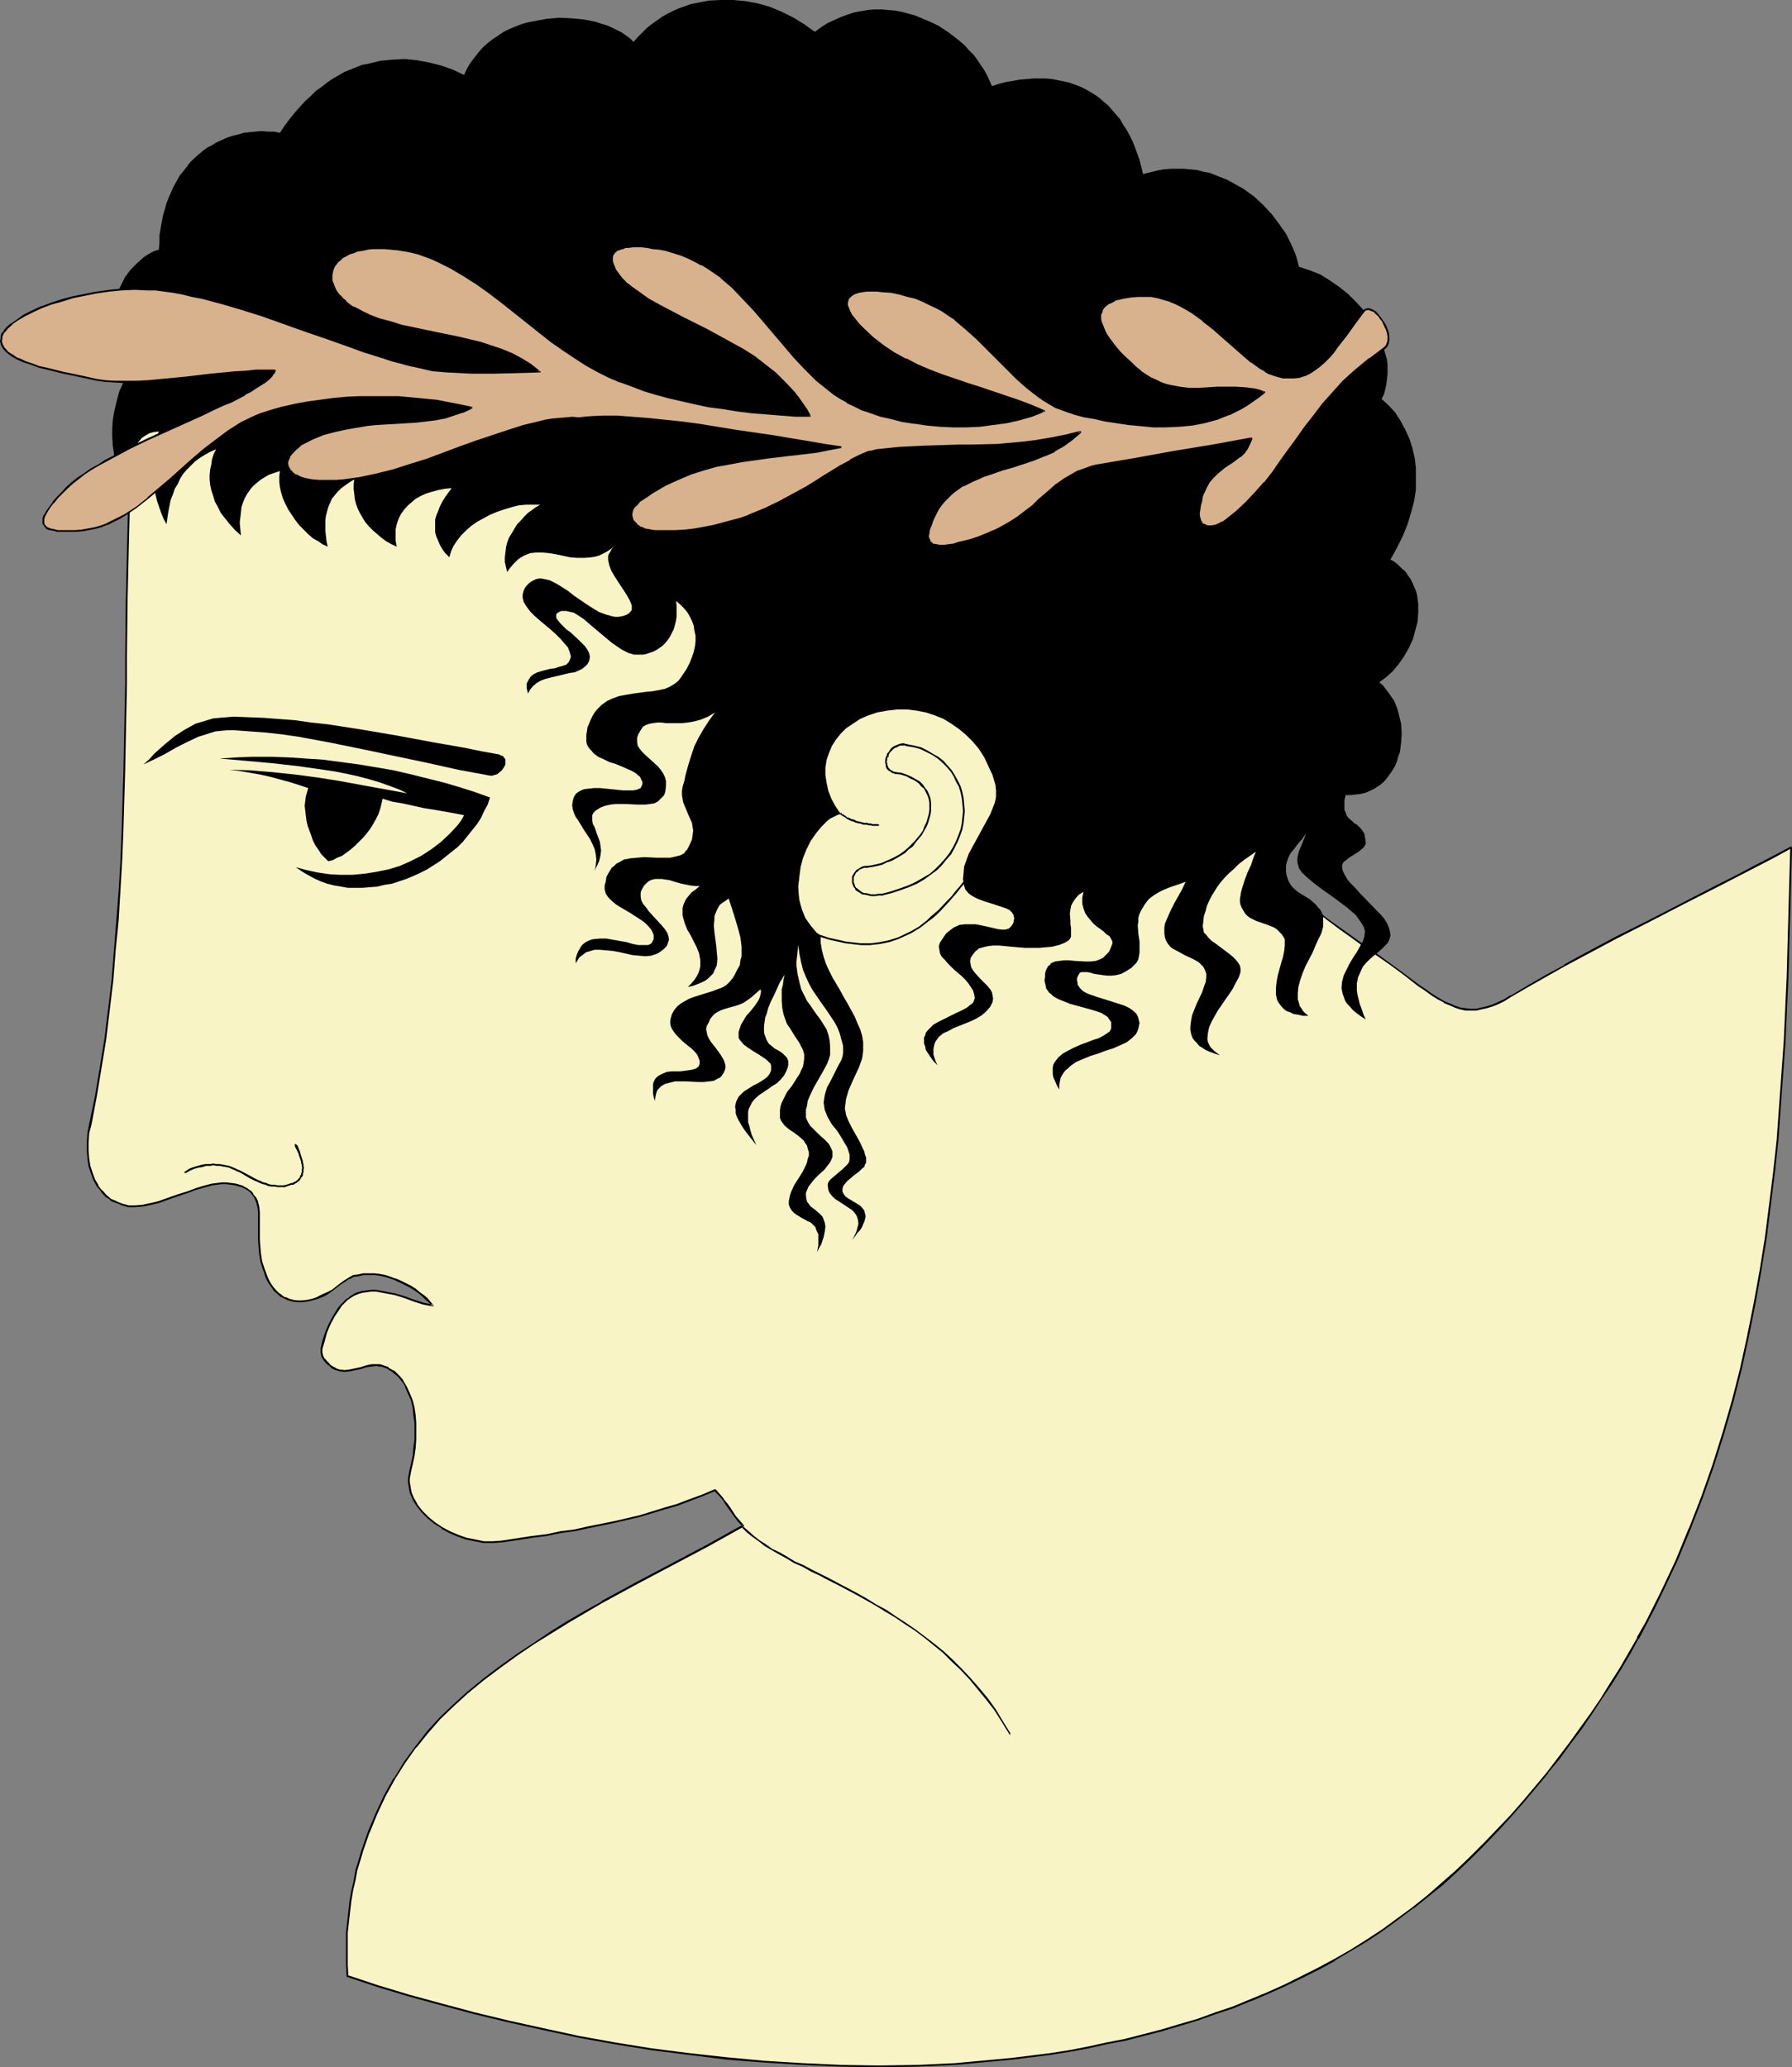 <?xml version="1.0" encoding="UTF-8" standalone="no"?>
<svg
   version="1.0"
   width="129.766mm"
   height="149.717mm"
   id="svg21"
   sodipodi:docname="Profile - Male 10.wmf"
   xmlns:inkscape="http://www.inkscape.org/namespaces/inkscape"
   xmlns:sodipodi="http://sodipodi.sourceforge.net/DTD/sodipodi-0.dtd"
   xmlns="http://www.w3.org/2000/svg"
   xmlns:svg="http://www.w3.org/2000/svg">
  <rect width="100%" height="100%" fill="#808080" stroke="none"/>
  <sodipodi:namedview
     id="namedview21"
     pagecolor="#ffffff"
     bordercolor="#000000"
     borderopacity="0.25"
     inkscape:showpageshadow="2"
     inkscape:pageopacity="0.0"
     inkscape:pagecheckerboard="0"
     inkscape:deskcolor="#d1d1d1"
     inkscape:document-units="mm" />
  <defs
     id="defs1">
    <pattern
       id="WMFhbasepattern"
       patternUnits="userSpaceOnUse"
       width="6"
       height="6"
       x="0"
       y="0" />
  </defs>
  <path
     style="fill:#f9f4c6;fill-opacity:1;fill-rule:evenodd;stroke:none"
     d="m 490.132,232.031 -5.01,2.747 -5.01,2.585 -4.848,2.585 -4.848,2.424 -9.534,4.847 -9.211,4.686 -9.373,4.847 -9.373,5.009 -4.686,2.585 -4.848,2.747 -5.01,2.747 -5.01,2.908 -1.778,0.969 -1.616,0.808 -1.616,0.808 -1.454,0.485 -1.454,0.323 -1.454,0.162 h -1.454 -1.454 l -1.454,-0.323 -1.293,-0.485 -1.616,-0.485 -1.454,-0.808 -1.616,-0.969 -1.778,-0.969 -1.778,-1.293 -1.939,-1.293 -3.717,-2.908 -3.878,-2.747 -3.555,-2.585 -3.555,-2.585 -3.555,-2.424 -3.394,-2.424 -3.394,-2.424 -3.232,-2.585 -3.07,-2.585 -2.909,-2.747 -2.909,-2.908 -2.747,-3.07 -2.747,-3.393 -2.424,-3.555 -1.131,-1.777 -1.131,-1.939 -1.293,-2.101 -0.97,-2.101 -0.485,-3.555 -0.323,-3.555 -0.162,-3.716 v -3.878 l 0.162,-3.878 0.323,-3.878 0.162,-4.04 0.485,-4.04 0.97,-8.241 1.131,-8.241 1.293,-8.241 1.131,-8.241 0.808,-8.241 0.323,-4.04 0.323,-3.878 v -4.04 -3.878 -3.716 l -0.323,-3.716 -0.485,-3.555 -0.646,-3.555 -0.808,-3.393 -1.131,-3.232 -1.131,-3.232 -1.616,-3.07 -1.778,-2.908 -2.101,-2.747 -3.232,-5.009 -3.232,-4.847 -3.394,-4.686 -3.394,-4.524 -3.394,-4.201 -3.555,-4.04 -3.555,-3.878 -3.717,-3.716 -3.717,-3.555 -3.717,-3.393 -3.878,-3.07 -3.878,-3.07 -4.04,-2.747 -4.04,-2.747 -4.04,-2.424 -4.202,-2.424 -4.202,-2.101 -4.202,-2.101 -4.363,-1.939 -4.363,-1.616 -4.525,-1.616 -4.525,-1.454 -4.525,-1.454 -4.686,-1.131 -4.848,-1.131 -4.686,-0.969 -4.848,-0.969 -4.848,-0.646 -5.01,-0.646 -5.171,-0.485 -5.01,-0.485 -5.171,-0.323 -5.979,-0.323 -5.979,-0.162 -6.141,0.162 -5.979,0.162 -6.141,0.485 -5.979,0.485 -6.141,0.808 -5.979,0.808 -5.979,1.131 -5.979,1.131 -5.818,1.454 -5.818,1.454 -5.818,1.616 -5.656,1.939 -5.494,1.777 -5.494,2.262 -5.333,2.101 -5.171,2.424 -5.01,2.585 -5.01,2.585 -4.686,2.747 -4.525,2.908 -4.363,3.07 -4.363,3.232 -3.878,3.232 -3.878,3.555 -3.555,3.555 -3.394,3.716 -3.07,3.716 -2.747,3.878 -2.586,4.04 -2.424,4.201 -0.646,1.293 -0.485,1.616 -0.646,1.454 -0.485,1.777 -0.646,1.777 -0.323,1.939 -0.485,2.101 -0.485,2.101 -0.323,2.101 -0.323,2.424 -0.323,2.424 -0.323,2.424 -0.323,2.585 -0.162,2.585 -0.485,5.655 -0.323,5.817 -0.323,6.14 -0.162,6.463 -0.162,6.625 -0.162,6.948 v 7.11 l -0.162,7.433 v 7.433 l -0.162,7.594 v 7.756 l -0.162,7.917 -0.323,8.079 -0.485,16.32 -0.323,8.079 -0.485,8.241 -0.485,8.241 -0.646,8.079 -0.808,8.241 -0.808,8.079 -1.131,7.917 -1.131,7.918 -1.293,7.917 -1.616,7.594 -0.485,2.585 -0.162,2.424 -0.162,2.262 0.323,2.101 0.323,2.101 0.485,2.101 0.808,1.777 0.808,1.616 1.131,1.454 1.131,1.293 1.454,0.969 1.454,0.808 1.616,0.646 1.778,0.323 1.778,0.162 1.939,-0.162 2.262,-0.485 2.262,-0.646 4.04,-1.293 1.939,-0.646 1.939,-0.808 2.101,-0.646 2.101,-0.808 2.586,-0.485 2.424,-0.323 h 1.293 1.293 l 1.293,0.323 0.97,0.162 1.131,0.485 0.97,0.485 0.97,0.646 0.646,0.808 0.646,0.969 0.485,1.131 0.323,1.293 0.323,1.454 v 3.878 3.716 2.101 l 0.323,1.939 0.323,1.939 0.485,1.939 0.485,1.454 0.646,1.293 0.485,1.131 0.808,1.131 0.808,0.969 0.808,0.808 0.97,0.808 0.97,0.485 0.97,0.485 1.131,0.162 1.293,0.162 h 1.293 l 1.293,-0.162 1.454,-0.323 1.454,-0.485 1.616,-0.646 1.131,-0.485 1.131,-0.808 2.424,-1.777 1.131,-0.808 1.131,-0.808 1.293,-0.485 1.131,-0.323 1.454,-0.162 1.454,-0.162 1.616,0.162 1.454,0.162 1.454,0.323 1.454,0.323 1.454,0.485 1.454,0.646 2.586,1.454 1.293,0.646 1.131,0.969 0.97,0.808 1.131,0.808 0.808,0.969 0.808,0.969 -2.586,-0.646 -2.586,-0.808 -2.586,-0.808 -2.586,-0.808 -2.586,-0.646 -2.586,-0.323 -1.293,-0.162 -1.293,0.162 -1.131,0.162 -1.293,0.485 -0.97,0.485 -0.97,0.485 -0.97,0.646 -0.808,0.808 -0.808,0.808 -0.808,0.969 -1.131,1.939 -1.293,2.262 -0.808,2.262 -0.808,2.262 -0.485,2.262 -0.162,0.969 0.162,0.969 0.485,0.808 0.808,0.808 0.808,0.808 0.808,0.646 0.97,0.485 0.97,0.485 h 1.454 l 1.293,-0.162 3.07,-0.646 1.454,-0.323 1.454,-0.323 h 1.454 0.646 l 0.646,0.162 1.778,0.646 1.616,0.969 1.293,1.131 1.131,1.454 0.97,1.454 0.808,1.939 0.646,1.777 0.485,1.939 0.323,2.101 0.162,2.262 0.162,2.262 -0.162,2.262 -0.162,2.262 -0.323,2.262 -0.323,2.101 -0.485,2.101 -0.323,0.969 v 0.969 l -0.162,0.969 0.162,0.969 0.485,1.939 0.646,1.777 1.131,1.777 1.293,1.616 1.616,1.616 1.778,1.454 1.939,1.293 2.262,1.131 2.101,1.131 2.424,0.646 2.424,0.646 2.262,0.323 2.424,0.162 2.424,-0.162 4.202,-0.646 4.202,-0.646 4.04,-0.646 3.878,-0.646 3.717,-0.646 3.717,-0.808 7.11,-1.454 6.949,-1.616 6.787,-1.939 3.394,-1.131 3.555,-1.293 3.394,-1.293 3.555,-1.454 1.293,1.454 0.97,1.131 0.808,1.293 0.808,1.131 1.616,2.262 0.97,1.293 1.293,1.293 -9.858,5.332 -9.696,5.171 -9.534,5.171 -9.534,5.171 -4.686,2.585 -4.686,2.908 -4.686,2.747 -4.525,3.07 -4.686,3.07 -4.525,3.393 -4.686,3.393 -4.525,3.716 -3.717,3.393 -3.717,3.555 -3.394,3.878 -3.232,4.04 -3.07,4.201 -2.747,4.524 -2.586,4.686 -2.424,4.847 -2.101,5.009 -1.778,5.171 -0.808,2.585 -0.646,2.747 -0.646,2.747 -0.485,2.747 -0.485,2.747 -0.485,2.908 -0.323,2.908 -0.162,2.908 -0.162,2.908 v 2.908 l 0.162,3.07 v 2.908 l 8.403,2.747 8.403,2.585 8.888,2.585 9.211,2.424 9.211,2.262 9.534,2.101 9.696,1.939 10.019,1.777 10.019,1.616 10.181,1.454 10.181,1.131 10.342,0.969 10.504,0.646 10.504,0.485 h 10.504 l 10.504,-0.162 10.342,-0.485 10.504,-0.808 5.171,-0.646 5.171,-0.485 5.171,-0.808 5.171,-0.808 5.171,-0.969 5.01,-0.969 5.01,-1.131 5.01,-1.293 5.01,-1.293 5.01,-1.293 4.848,-1.616 4.848,-1.616 4.848,-1.777 4.848,-1.777 4.686,-2.101 4.686,-2.101 4.525,-2.101 4.525,-2.424 4.525,-2.424 4.363,-2.585 4.363,-2.747 4.363,-2.747 4.202,-3.07 4.202,-3.07 4.04,-3.232 3.878,-3.232 4.04,-3.555 3.717,-3.716 3.878,-3.716 3.717,-3.878 3.555,-3.878 3.394,-3.878 3.394,-4.04 3.232,-3.878 3.232,-4.04 2.909,-4.04 2.909,-4.04 2.909,-4.04 2.747,-4.04 2.586,-4.201 2.586,-4.04 2.586,-4.201 2.262,-4.201 2.262,-4.201 2.262,-4.201 2.101,-4.201 3.878,-8.725 3.717,-8.564 3.394,-8.564 2.909,-8.725 2.747,-8.887 2.586,-8.887 2.262,-8.725 2.101,-8.887 1.778,-9.049 1.616,-8.887 1.293,-9.049 1.293,-8.887 0.97,-9.049 0.97,-8.887 0.808,-9.049 0.646,-8.887 0.485,-9.049 0.808,-17.774 0.646,-17.774 z"
     id="path1" />
  <path
     style="fill:#000000;fill-opacity:1;fill-rule:evenodd;stroke:none"
     d="m 490.455,232.031 v -0.162 h -0.162 v 0 -0.162 h -0.162 l -5.171,2.747 -5.01,2.585 -4.848,2.585 -4.848,2.424 -9.373,4.847 -9.373,4.847 -9.373,4.686 -9.373,5.009 -4.686,2.585 v 0.162 l -4.848,2.585 -5.01,2.908 -4.848,2.908 v -0.162 l -1.778,1.131 -1.778,0.808 -1.454,0.646 v 0 l -1.616,0.485 -1.454,0.323 -1.293,0.323 v 0 h -1.454 l -1.454,-0.162 h 0.162 l -1.454,-0.162 -1.454,-0.485 v 0 l -1.454,-0.646 -1.616,-0.646 v 0 l -1.616,-0.969 -1.616,-0.969 -1.778,-1.293 -1.939,-1.293 -3.878,-2.908 -3.717,-2.747 -3.555,-2.585 -3.717,-2.585 -3.394,-2.424 -3.394,-2.424 -3.394,-2.424 -3.232,-2.585 v 0 l -3.07,-2.585 -2.909,-2.747 -2.909,-2.908 -2.747,-3.07 v 0 l -2.747,-3.232 -2.424,-3.555 -1.131,-1.939 -1.131,-1.939 -1.131,-2.101 v 0 l -0.97,-2.101 v 0 l -0.646,-3.393 v 0 l -0.162,-3.555 -0.162,-3.716 v -3.878 l 0.162,-3.878 0.162,-3.878 0.323,-4.04 0.485,-4.04 0.97,-8.241 v 0.162 l 1.131,-8.241 1.131,-8.402 1.131,-8.241 v 0 l 0.97,-8.241 0.323,-4.04 0.162,-3.878 0.162,-4.04 v -3.878 l -0.162,-3.716 -0.323,-3.716 -0.323,-3.555 v -0.162 l -0.646,-3.393 -0.97,-3.393 -0.97,-3.393 v 0 l -1.293,-3.232 -1.454,-3.07 h -0.162 l -1.778,-2.747 -1.939,-2.908 -3.394,-5.009 -3.232,-4.847 -3.394,-4.686 -3.394,-4.363 v -0.162 l -3.394,-4.201 -3.555,-4.201 -3.555,-3.716 -3.717,-3.716 -3.717,-3.555 -3.717,-3.393 -3.878,-3.07 v 0 l -3.878,-3.07 -4.04,-2.747 -4.04,-2.747 -4.04,-2.424 -4.202,-2.424 v 0 l -4.202,-2.262 -4.363,-1.939 -4.202,-1.939 h -0.162 l -4.363,-1.777 -4.525,-1.616 -4.525,-1.454 -4.525,-1.293 -4.686,-1.293 -4.686,-1.131 -4.848,-0.969 -4.848,-0.808 -4.848,-0.808 -5.01,-0.646 v 0 l -5.171,-0.485 -5.01,-0.485 -5.171,-0.323 -5.979,-0.162 -5.979,-0.162 h -6.141 l -5.979,0.323 -6.141,0.485 -5.979,0.485 -6.141,0.808 v 0 l -5.979,0.808 -5.979,0.969 -5.979,1.293 -5.979,1.293 -5.656,1.454 -5.818,1.777 -5.656,1.777 -5.494,1.939 -5.494,2.101 v 0 l -5.494,2.262 -5.171,2.424 -5.01,2.424 -4.848,2.747 v 0 l -4.848,2.747 -4.525,2.908 -4.363,3.07 -4.202,3.232 h -0.162 l -4.04,3.232 -3.717,3.555 -3.555,3.555 -3.394,3.555 -3.07,3.878 v 0 l -2.909,4.04 -2.586,3.878 v 0 l -2.262,4.201 -0.646,1.454 -0.646,1.454 v 0 l -0.485,1.616 -0.646,1.777 -0.485,1.777 -0.485,1.939 -0.485,1.939 -0.323,2.101 -0.485,2.262 -0.323,2.262 -0.323,2.424 v 0.162 l -0.323,2.424 -0.162,2.585 -0.323,2.585 -0.323,5.655 -0.485,5.817 -0.162,6.14 -0.162,6.463 -0.162,6.625 -0.323,14.058 -0.162,14.865 v 7.594 l -0.162,7.756 -0.323,15.997 -0.485,16.32 -0.323,8.079 -0.485,8.241 -0.646,8.241 -0.646,8.079 -0.646,8.241 -0.97,8.079 v -0.162 l -0.97,8.079 -1.293,7.918 -1.293,7.756 -1.616,7.756 -0.485,2.424 v 0.162 l -0.162,2.424 v 2.262 l 0.162,2.101 v 0.162 l 0.323,2.101 0.646,1.939 v 0 l 0.646,1.777 0.97,1.777 v 0 l 1.131,1.293 v 0.162 l 1.131,1.293 v 0 l 1.454,0.969 v 0.162 l 1.454,0.646 h 0.162 l 1.616,0.646 1.616,0.485 h 0.162 1.778 l 1.939,-0.162 h 0.162 l 2.262,-0.485 2.101,-0.485 4.04,-1.454 1.939,-0.646 1.939,-0.646 2.101,-0.808 2.262,-0.646 2.424,-0.646 v 0 l 2.424,-0.323 h 1.293 l 1.293,0.162 v 0 l 1.131,0.162 1.131,0.323 1.131,0.323 h -0.162 l 0.97,0.485 0.97,0.646 v 0 l 0.646,0.808 v 0 l 0.646,0.969 v 0 l -0.323,-1.131 v -0.162 l -0.646,-0.808 h -0.162 l -0.808,-0.646 -0.97,-0.485 -0.162,-0.162 -0.97,-0.323 -1.131,-0.323 -1.293,-0.162 v 0 l -1.293,-0.162 h -1.293 l -2.424,0.323 h -0.162 l -2.424,0.646 -2.101,0.646 -2.101,0.808 -2.101,0.646 -1.939,0.646 -4.04,1.454 -2.101,0.485 -2.262,0.485 v 0 l -1.939,0.162 H 35.229 v 0 l -1.778,-0.485 -1.616,-0.646 h 0.162 l -1.616,-0.646 v 0 l -1.293,-1.131 v 0 l -1.131,-1.293 v 0.162 l -1.131,-1.454 h 0.162 l -0.97,-1.616 -0.646,-1.777 v 0 l -0.646,-1.939 -0.323,-2.101 v 0 l -0.162,-2.101 v -2.262 l 0.162,-2.424 v 0 l 0.646,-2.424 1.454,-7.756 1.293,-7.756 1.293,-7.917 0.97,-8.079 v 0 l 0.97,-8.079 0.646,-8.241 0.808,-8.079 0.485,-8.241 0.485,-8.241 0.323,-8.079 0.485,-16.32 0.323,-15.997 0.162,-7.756 v -7.594 l 0.162,-14.865 0.323,-14.058 0.162,-6.625 0.162,-6.463 0.162,-6.14 0.485,-5.817 0.323,-5.655 0.323,-2.585 0.162,-2.585 0.323,-2.424 v 0 l 0.323,-2.424 0.485,-2.262 0.323,-2.262 0.323,-2.101 0.485,-1.939 0.485,-1.939 0.485,-1.939 0.646,-1.616 0.485,-1.616 v 0 l 0.646,-1.454 0.646,-1.293 2.262,-4.201 v 0 l 2.586,-4.04 2.747,-3.878 v 0 l 3.232,-3.716 3.232,-3.716 3.555,-3.555 3.878,-3.393 3.878,-3.393 v 0 l 4.202,-3.07 4.363,-3.07 4.686,-3.07 4.686,-2.747 v 0.162 l 4.848,-2.747 5.171,-2.424 5.171,-2.424 5.333,-2.262 v 0 l 5.333,-2.101 5.656,-1.939 5.656,-1.777 5.656,-1.777 5.818,-1.454 5.979,-1.293 5.979,-1.293 5.818,-0.969 6.141,-0.808 h -0.162 l 6.141,-0.808 5.979,-0.485 6.141,-0.485 5.979,-0.323 h 6.141 l 5.979,0.162 5.979,0.162 5.171,0.323 5.01,0.485 5.171,0.485 h -0.162 l 5.01,0.646 4.848,0.808 4.848,0.808 4.848,0.969 4.686,1.131 4.686,1.293 4.686,1.293 4.363,1.454 4.525,1.616 4.525,1.777 h -0.162 l 4.363,1.939 4.202,1.939 4.363,2.262 v 0 l 4.04,2.262 4.202,2.585 3.878,2.585 4.04,2.747 3.878,3.07 v 0 l 3.878,3.07 3.717,3.393 3.717,3.555 3.555,3.716 3.717,3.878 3.394,4.04 3.555,4.201 v 0 l 3.394,4.363 3.394,4.686 3.232,4.847 3.232,5.171 2.101,2.747 1.778,2.908 h -0.162 l 1.616,3.07 1.293,3.07 v 0 l 0.97,3.232 0.97,3.393 0.646,3.555 v 0 l 0.323,3.555 0.323,3.716 0.162,3.716 v 3.878 l -0.162,4.04 -0.162,3.878 -0.323,4.04 -0.97,8.241 v -0.162 l -1.131,8.402 -1.131,8.241 -1.131,8.241 v 0 l -0.97,8.241 -0.485,4.04 -0.323,4.04 -0.162,3.878 -0.162,3.878 v 3.878 l 0.162,3.716 0.162,3.555 v 0.162 l 0.485,3.393 v 0.162 l 1.131,2.101 v 0 l 1.293,1.939 0.97,2.101 1.293,1.777 2.424,3.555 2.747,3.393 v 0 l 2.747,3.07 2.909,2.908 2.909,2.747 3.07,2.585 h 0.162 l 3.232,2.585 3.232,2.424 3.394,2.424 3.555,2.585 3.555,2.424 3.717,2.585 3.717,2.747 3.717,2.908 1.939,1.293 1.778,1.293 1.778,1.131 1.616,0.808 v 0.162 l 1.616,0.646 1.454,0.646 v 0 l 1.454,0.485 1.454,0.323 v 0 h 1.454 1.454 v 0 l 1.454,-0.323 1.454,-0.323 1.616,-0.485 v 0 l 1.616,-0.646 1.616,-0.808 1.778,-1.131 v 0 l 5.01,-2.908 4.848,-2.747 4.848,-2.747 v 0 l 4.848,-2.585 9.373,-5.009 9.211,-4.686 9.373,-4.847 9.534,-4.847 4.686,-2.424 5.01,-2.585 5.01,-2.585 5.01,-2.747 -0.323,-0.162 z"
     id="path2" />
  <path
     style="fill:#000000;fill-opacity:1;fill-rule:evenodd;stroke:none"
     d="m 69.65,328.01 0.485,1.131 v 0 l 0.323,1.293 0.162,1.293 v 0 3.878 3.716 l 0.162,2.101 0.162,1.939 v 0 l 0.323,1.939 0.646,2.101 0.485,1.293 v 0.162 l 0.485,1.293 0.646,1.131 v 0 l 0.808,1.131 0.646,0.969 v 0 l 0.97,0.808 0.808,0.808 h 0.162 l 0.97,0.485 v 0 l 0.97,0.485 h 0.162 l 1.131,0.323 v 0 l 1.293,0.162 h 1.293 l 1.293,-0.162 1.454,-0.323 1.616,-0.485 v 0 l 1.616,-0.646 1.131,-0.646 v 0 l 1.131,-0.808 2.262,-1.777 1.293,-0.808 1.131,-0.808 v 0.162 l 1.131,-0.646 v 0 l 1.293,-0.162 1.454,-0.323 h -0.162 1.454 1.616 l 1.454,0.162 v 0 l 1.454,0.323 1.454,0.485 1.454,0.485 h -0.162 l 1.454,0.646 2.586,1.293 v 0 l 1.293,0.808 1.131,0.808 v 0 l 0.97,0.808 0.97,0.969 0.97,0.808 0.808,0.969 0.162,-0.485 -2.424,-0.485 -2.586,-0.808 -2.586,-0.969 -2.747,-0.808 -2.586,-0.485 -2.586,-0.485 v 0 h -1.293 l -1.293,0.162 v 0 l -1.293,0.162 -1.131,0.323 H 97.768 l -0.97,0.485 v 0 l -0.97,0.646 -0.808,0.646 h -0.162 l -0.808,0.808 -0.808,0.808 -0.808,0.969 v 0 l -1.293,2.101 v 0 l -1.131,2.101 -0.97,2.262 v 0 l -0.808,2.424 -0.485,2.101 v 0.162 0.969 0 l 0.162,0.969 v 0 l 0.485,0.969 v 0 l 0.646,0.808 0.808,0.808 h 0.162 l 0.808,0.808 v 0 l 0.97,0.485 h 0.162 l 0.97,0.323 v 0 l 1.454,0.162 v 0 l 1.454,-0.162 3.07,-0.646 1.454,-0.485 1.454,-0.162 h -0.162 l 1.454,-0.162 0.646,0.162 v 0 h 0.646 l 1.778,0.646 h -0.162 l 1.616,0.969 h -0.162 l 1.454,1.131 1.131,1.454 v -0.162 l 0.97,1.616 h -0.162 l 0.808,1.777 v 0 l 0.808,1.777 0.485,2.101 0.162,2.101 v -0.162 l 0.323,2.262 v 2.262 2.262 l -0.323,2.262 -0.162,2.262 v -0.162 l -0.485,2.262 -0.485,2.101 -0.162,0.969 v 0 l -0.162,0.969 v 0.969 0 l 0.162,0.969 0.323,1.939 0.808,1.777 v 0.162 l 1.131,1.777 v 0 l 1.293,1.616 1.616,1.616 v 0 l 1.778,1.454 2.101,1.293 v 0.162 l 2.101,1.131 2.262,0.969 v 0 l 2.262,0.808 2.424,0.485 2.424,0.485 v 0 h 2.424 l 2.424,-0.162 h 0.162 l 4.202,-0.646 4.202,-0.646 3.878,-0.485 3.878,-0.808 3.717,-0.485 3.717,-0.808 7.11,-1.454 6.949,-1.616 6.949,-2.101 3.394,-0.969 3.394,-1.293 3.394,-1.293 3.555,-1.454 h -0.162 l 1.293,1.293 0.97,1.131 v 0 l 0.808,1.293 0.808,1.131 1.616,2.262 v 0 l 0.97,1.293 1.293,1.293 v -0.485 l -9.858,5.494 -19.23,10.18 -9.534,5.171 v 0.162 l -4.686,2.585 -4.686,2.747 -4.686,2.908 -4.525,3.07 -4.686,3.07 -4.525,3.232 -4.686,3.555 v 0 l -4.525,3.716 -3.717,3.393 -3.717,3.555 -3.394,3.716 -3.232,4.201 v 0 l -3.07,4.201 -2.747,4.524 h -0.162 l -2.586,4.686 -2.262,4.847 -2.101,5.009 v 0 l -1.778,5.171 -0.808,2.747 -0.808,2.585 -0.485,2.908 -0.646,2.747 -0.485,2.747 -0.323,2.908 v 0 l -0.323,2.908 -0.323,2.908 v 2.908 2.908 3.07 l 0.162,2.908 v 0.162 0 0.162 h 0.162 v 0 l 8.242,2.747 8.565,2.585 8.888,2.424 9.05,2.424 9.373,2.262 0.162,-0.485 -9.373,-2.262 -9.05,-2.424 -8.888,-2.424 -8.565,-2.585 -8.242,-2.747 0.162,0.162 -0.162,-2.908 v -3.07 -2.908 -2.908 l 0.323,-2.908 0.323,-2.908 v 0 l 0.323,-2.747 0.485,-2.908 0.646,-2.747 0.485,-2.747 0.808,-2.585 0.808,-2.747 1.778,-5.171 v 0.162 l 2.101,-5.171 2.262,-4.847 2.586,-4.686 v 0 l 2.747,-4.363 3.07,-4.363 v 0.162 l 3.232,-4.04 3.394,-3.878 3.717,-3.555 3.717,-3.393 4.525,-3.716 v 0 l 4.525,-3.393 4.686,-3.393 4.525,-3.07 4.686,-2.908 4.686,-2.908 4.686,-2.747 4.686,-2.747 v 0 l 9.534,-5.171 19.23,-10.18 9.858,-5.494 v 0 0 -0.162 0 -0.162 0 0 l -1.131,-1.293 -1.131,-1.293 v 0 l -1.454,-2.262 -0.808,-1.131 -0.97,-1.131 v -0.162 l -0.97,-1.131 -1.293,-1.454 h -0.162 v 0 0 0 h -0.162 l -3.394,1.454 -3.555,1.293 -3.394,1.293 -3.394,0.969 -6.787,2.101 -6.949,1.616 -7.272,1.454 -3.555,0.808 -3.878,0.485 -3.717,0.808 -4.04,0.485 -4.202,0.646 -4.202,0.646 v 0 l -2.424,0.162 h -2.424 0.162 l -2.424,-0.485 -2.424,-0.485 -2.262,-0.808 v 0 l -2.262,-0.969 -2.101,-1.131 v 0 l -1.939,-1.293 -1.778,-1.454 v 0 l -1.616,-1.616 -1.293,-1.616 v 0 l -0.97,-1.777 v 0.162 l -0.808,-1.939 -0.323,-1.939 -0.162,-0.808 v 0 -0.969 l 0.162,-0.969 v 0.162 l 0.162,-0.969 0.485,-2.101 0.485,-2.262 v 0 l 0.323,-2.262 0.162,-2.262 v -2.262 -2.262 l -0.162,-2.262 v 0 l -0.323,-2.101 -0.485,-1.939 -0.808,-1.939 v 0 l -0.808,-1.777 v 0 l -0.97,-1.616 v -0.162 l -1.131,-1.293 -1.293,-1.293 h -0.162 l -1.454,-0.808 v -0.162 l -1.778,-0.646 -0.646,-0.162 h -0.162 -0.646 -1.454 v 0 l -1.454,0.323 -1.454,0.485 -3.07,0.646 -1.454,0.162 h 0.162 l -1.454,-0.162 v 0 l -0.97,-0.323 h 0.162 l -0.97,-0.485 v 0 l -0.97,-0.646 h 0.162 l -0.808,-0.808 -0.646,-0.808 v 0.162 L 88.395,370.991 v 0 l -0.162,-0.969 v 0.162 -0.969 0 l 0.646,-2.101 0.646,-2.424 v 0 l 0.97,-2.262 1.131,-2.101 v 0 l 1.293,-1.939 v 0 l 0.646,-0.969 0.808,-0.808 0.808,-0.808 v 0 l 0.97,-0.646 0.808,-0.485 v 0 l 1.131,-0.485 v 0 l 1.131,-0.323 1.293,-0.162 h -0.162 l 1.293,-0.162 h 1.293 v 0 l 2.586,0.485 2.586,0.485 2.586,0.808 2.586,0.969 2.586,0.808 2.424,0.485 h 0.162 v 0 h 0.162 v 0 0 -0.162 0 -0.162 0 0 l -0.808,-0.969 -0.808,-0.969 -0.97,-0.808 -1.131,-0.808 v 0 l -1.131,-0.969 -1.293,-0.808 v 0 l -2.586,-1.293 -1.454,-0.646 h -0.162 l -1.293,-0.485 -1.454,-0.485 -1.616,-0.323 v 0 l -1.454,-0.162 h -1.616 -1.454 v 0 l -1.454,0.323 -1.293,0.162 v 0 l -1.131,0.646 v 0 l -1.293,0.808 -1.131,0.808 -2.262,1.777 -1.293,0.646 v 0 l -1.131,0.485 -1.616,0.808 h 0.162 l -1.454,0.485 -1.454,0.323 -1.454,0.162 h 0.162 -1.293 l -1.293,-0.162 h 0.162 l -1.293,-0.323 h 0.162 l -1.131,-0.485 v 0.162 l -0.97,-0.646 h 0.162 l -0.97,-0.646 -0.808,-0.808 v 0 l -0.808,-0.969 -0.646,-0.969 v 0 l -0.646,-1.293 -0.485,-1.293 v 0 l -0.485,-1.293 -0.646,-1.939 -0.323,-2.101 v 0.162 l -0.162,-1.939 -0.162,-2.101 v -3.716 -3.878 0 l -0.162,-1.454 -0.323,-1.293 v -0.162 l -0.485,-0.969 v 0 l -0.808,-0.969 z"
     id="path3" />
  <path
     style="fill:#000000;fill-opacity:1;fill-rule:evenodd;stroke:none"
     d="m 139.137,553.578 9.534,2.101 9.696,2.101 9.858,1.777 10.019,1.616 10.181,1.293 h 0.162 l 10.181,1.293 10.342,0.808 10.504,0.646 10.504,0.485 10.504,0.162 10.504,-0.162 10.342,-0.485 10.504,-0.969 5.171,-0.485 5.171,-0.646 h 0.162 l 5.01,-0.646 5.171,-0.808 5.171,-0.969 5.01,-1.131 5.171,-0.969 5.01,-1.293 5.01,-1.293 4.848,-1.454 4.848,-1.454 5.01,-1.777 4.848,-1.616 4.686,-1.939 h 0.162 l 4.525,-1.939 4.686,-2.101 4.686,-2.262 4.525,-2.262 4.525,-2.424 v -0.162 l 4.363,-2.585 4.363,-2.585 4.363,-2.908 4.202,-3.07 4.04,-3.07 h 0.162 l 4.04,-3.232 4.04,-3.232 3.878,-3.555 3.878,-3.716 3.717,-3.716 3.717,-3.878 3.555,-3.878 3.394,-3.878 3.394,-4.04 3.232,-3.878 v -0.162 l 3.232,-3.878 2.909,-4.04 3.07,-4.04 2.747,-4.04 2.747,-4.201 2.747,-4.04 2.586,-4.201 2.424,-4.04 2.262,-4.201 h 0.162 l 2.262,-4.363 2.101,-4.04 2.101,-4.363 4.04,-8.564 3.555,-8.564 v 0 l 3.394,-8.725 3.07,-8.725 2.747,-8.725 2.586,-8.887 2.262,-8.887 1.939,-8.887 1.778,-8.887 1.616,-9.049 1.454,-8.887 1.131,-9.049 v 0 l 1.131,-9.049 0.97,-8.887 0.646,-9.049 0.646,-8.887 0.646,-9.049 0.808,-17.774 0.485,-17.774 0.485,-17.451 h -0.485 l -0.485,17.451 -0.485,17.774 -0.808,17.774 -0.646,9.049 -0.646,8.887 -0.646,9.049 -0.97,8.887 -1.131,9.049 v 0 l -1.131,8.887 -1.454,9.049 -1.616,8.887 -1.778,8.887 -1.939,8.887 -2.262,8.887 -2.586,8.887 -2.747,8.725 -3.07,8.725 -3.394,8.725 v -0.162 l -3.555,8.725 -4.04,8.564 -2.101,4.201 -2.101,4.201 -2.424,4.201 h 0.162 l -2.424,4.201 -2.424,4.201 -2.586,4.04 -2.586,4.201 -2.747,4.04 -2.909,4.04 -2.909,4.04 -3.07,4.04 -3.07,4.04 v 0 l -3.232,3.878 -3.394,4.04 -3.394,3.878 -3.555,3.716 -3.717,3.878 -3.878,3.878 -3.717,3.555 -4.04,3.555 -3.878,3.393 -4.04,3.232 v 0 l -4.202,3.07 -4.202,3.07 -4.202,2.747 -4.363,2.747 -4.525,2.585 v 0 l -4.525,2.424 -4.525,2.262 -4.525,2.262 -4.686,2.101 -4.686,1.939 v 0 l -4.686,1.939 -4.848,1.616 -4.848,1.777 -5.01,1.454 -4.848,1.454 -5.01,1.293 -5.01,1.293 -5.01,0.969 -5.171,1.131 -5.01,0.969 -5.171,0.808 -5.171,0.646 v 0 l -5.171,0.646 -5.171,0.485 -10.504,0.969 -10.342,0.485 -10.504,0.162 -10.504,-0.162 -10.504,-0.485 -10.504,-0.646 -10.342,-0.969 -10.181,-1.131 v 0 l -10.181,-1.293 -10.019,-1.616 -9.858,-1.777 -9.696,-2.101 -9.534,-2.101 z"
     id="path4" />
  <path
     style="fill:#000000;fill-opacity:1;fill-rule:evenodd;stroke:none"
     d="m 81.123,313.306 v 0 0 l -0.162,-0.162 h -0.162 v 0.162 0 h -0.162 v 0.162 l 0.162,0.485 0.808,1.616 0.323,0.969 0.162,0.485 0.162,0.485 0.162,0.485 v 0.323 l 0.162,0.485 v 0.485 l 0.162,0.323 -0.162,0.485 v 0.808 l -0.162,0.323 v 0.323 l -0.323,0.323 v 0.323 l -0.162,0.323 -0.323,0.162 -0.162,0.323 -0.323,0.162 -0.323,0.323 h -0.323 l -0.323,0.323 h -0.323 l -0.485,0.162 -0.485,0.162 -0.485,0.162 -0.646,0.162 h 0.162 -0.162 v 0 0 h -0.162 v 0.323 h 0.162 v 0 0.162 h 0.162 v 0 l 0.485,-0.162 0.485,-0.162 0.485,-0.162 0.485,-0.162 h 0.485 l 0.485,-0.323 0.323,-0.162 0.323,-0.323 0.323,-0.162 0.323,-0.323 0.162,-0.323 0.162,-0.323 0.323,-0.323 0.162,-0.323 v -0.485 l 0.162,-0.323 v -0.808 l 0.162,-0.485 -0.162,-0.323 v -0.646 l -0.162,-0.323 v -0.485 l -0.162,-0.485 -0.162,-0.485 -0.162,-0.485 -0.323,-1.131 -0.646,-1.616 z"
     id="path5" />
  <path
     style="fill:#000000;fill-opacity:1;fill-rule:evenodd;stroke:none"
     d="m 77.891,324.94 h 0.162 v -0.162 0 0 -0.323 0 0 0 h -0.323 0.162 -1.939 l -0.808,-0.162 h -0.808 l -0.808,-0.162 -0.646,-0.323 -0.808,-0.162 -0.646,-0.323 -0.808,-0.323 -0.646,-0.323 -0.646,-0.323 -0.808,-0.485 -0.646,-0.323 -2.101,-1.131 -0.808,-0.323 -0.646,-0.323 -0.808,-0.323 -0.808,-0.323 -0.808,-0.162 -0.808,-0.162 -0.97,-0.162 h -0.808 l -0.97,-0.162 -0.808,0.162 h -1.293 l -0.97,0.162 -1.131,0.323 -1.131,0.323 -1.293,0.485 -1.131,0.808 v -0.162 0.162 0 h -0.162 v 0.162 l 0.162,0.162 v 0 0 h 0.323 v 0 l 1.131,-0.646 1.131,-0.485 1.131,-0.323 1.131,-0.162 0.97,-0.323 h 1.131 l 0.808,-0.162 0.97,0.162 h 0.808 l 0.808,0.162 0.97,0.162 0.808,0.162 0.646,0.323 0.808,0.323 0.646,0.323 0.808,0.323 1.939,1.131 0.808,0.485 0.646,0.323 0.646,0.323 0.808,0.323 0.646,0.323 0.808,0.323 0.808,0.162 0.646,0.323 0.808,0.162 h 0.97 l 0.808,0.162 z"
     id="path6" />
  <path
     style="fill:#000000;fill-opacity:1;fill-rule:evenodd;stroke:none"
     d="m 203.616,418.011 v 0 h -0.162 v 0 h -0.162 v 0 0 l -0.162,0.162 v 0.162 h 0.162 v 0 l 1.131,1.131 1.616,1.293 1.616,1.131 1.616,1.293 1.939,1.131 1.939,1.131 2.101,1.131 2.101,1.293 2.262,0.969 2.262,1.293 2.424,1.131 2.424,1.293 2.586,1.293 5.171,2.747 2.586,1.454 2.586,1.454 2.586,1.616 2.747,1.616 2.586,1.777 2.747,1.777 2.586,1.939 2.586,2.101 2.586,2.101 2.262,2.262 2.586,2.424 2.424,2.585 2.262,2.747 2.262,2.747 2.262,2.908 1.939,3.07 2.101,3.393 v 0.162 0 0 h 0.162 0.162 v 0 -0.162 0 -0.162 0 l -2.101,-3.393 -1.939,-3.232 -2.101,-2.908 -2.424,-2.908 -2.262,-2.585 -2.424,-2.585 -2.424,-2.424 -2.424,-2.262 -2.586,-2.101 -2.747,-2.101 -2.586,-1.939 -2.586,-1.777 -2.747,-1.777 -2.586,-1.777 -2.747,-1.454 -2.586,-1.616 -2.586,-1.454 -5.171,-2.747 -2.424,-1.293 -2.586,-1.293 -2.262,-1.131 -2.424,-1.293 -2.262,-0.969 -2.101,-1.293 -1.939,-1.131 -2.101,-0.969 -1.778,-1.293 -1.778,-1.131 -1.454,-1.131 -1.454,-1.293 z"
     id="path7" />
  <path
     style="fill:#000000;fill-opacity:1;fill-rule:evenodd;stroke:none"
     d="m 224.139,255.783 h -0.162 l -0.162,0.162 v 0 0.162 0.162 0 h 0.162 v 0 l 1.454,0.485 1.616,0.485 2.909,0.646 1.454,0.323 1.454,0.162 1.293,0.162 1.454,0.162 h 2.586 l 1.454,-0.162 1.293,-0.162 2.424,-0.485 2.424,-0.808 3.555,-1.616 1.293,-0.808 1.131,-0.646 2.262,-1.777 1.131,-0.808 1.131,-0.969 1.131,-1.131 2.101,-2.262 1.131,-1.293 1.131,-1.293 1.131,-1.454 1.131,-1.293 v -0.162 0 -0.162 0 l -0.162,-0.162 h -0.162 v 0 0.162 -0.162 l -1.131,1.454 -1.131,1.293 -1.131,1.454 -1.131,1.131 -2.262,2.424 -1.131,0.969 -1.131,0.969 -0.97,0.969 -2.262,1.777 -1.131,0.646 -1.131,0.646 -3.394,1.616 -2.586,0.808 -2.424,0.485 -1.131,0.162 -1.454,0.162 h -2.586 l -1.454,-0.162 -1.293,-0.162 -1.454,-0.162 -1.293,-0.323 -3.07,-0.646 -1.454,-0.485 z"
     id="path8" />
  <path
     style="fill:#000000;fill-opacity:1;fill-rule:evenodd;stroke:none"
     d="m 230.28,222.659 v -0.162 h -0.162 l -0.162,0.162 v 0 0.162 l 0.162,0.162 h -0.162 l 0.323,0.162 0.323,0.162 0.162,0.162 0.646,0.323 0.323,0.323 0.323,0.162 0.646,0.323 0.323,0.162 0.646,0.162 0.323,0.162 0.323,0.162 h 0.323 l 0.323,0.162 h 0.485 l 0.323,0.162 h 0.162 l 0.323,0.162 h 0.323 0.485 0.162 l 0.485,0.162 h 0.646 l 0.323,0.162 h 1.131 0.485 v 0 h 0.162 v 0 0 l 0.162,-0.162 v -0.162 h -0.162 v 0 0 l -0.162,-0.162 v 0 0 h -0.323 -1.293 l -0.323,-0.162 h -0.646 l -0.323,-0.162 h -0.323 -0.323 -0.323 l -0.323,-0.162 h -0.323 l -0.323,-0.162 h -0.323 l -0.323,-0.162 h -0.323 l -0.323,-0.162 -0.162,-0.162 -0.485,-0.162 h -0.323 l -0.323,-0.162 -0.646,-0.323 h -0.323 l -0.323,-0.323 -0.485,-0.323 -0.162,-0.162 -0.485,-0.162 z"
     id="path9" />
  <path
     style="fill:#000000;fill-opacity:1;fill-rule:evenodd;stroke:none"
     d="m 248.217,204.239 h 0.162 v 0 h 0.162 v -0.162 -0.162 0 -0.162 h -0.162 v 0 l -0.646,-0.162 -0.485,-0.162 -0.97,0.162 -0.808,0.323 -0.808,0.323 -0.646,0.485 -0.323,0.323 -0.485,0.808 -0.323,0.323 -0.162,0.323 v 0.323 l -0.323,0.485 -0.162,1.131 v 0.323 l 0.162,0.323 v 0.485 l 0.162,0.646 0.485,0.646 0.323,0.162 0.323,0.162 0.323,0.323 0.485,0.162 0.485,0.162 h 0.162 v -0.162 0 h 0.162 v -0.162 h -0.162 v -0.162 0 0 l -0.646,-0.162 -0.162,-0.162 -0.485,-0.162 -0.162,-0.162 -0.323,-0.323 -0.162,-0.162 -0.162,-0.323 -0.162,-0.485 v -0.323 l -0.162,-0.323 v -0.323 l 0.162,-1.131 0.323,-0.162 v -0.485 l 0.162,-0.323 0.162,-0.323 0.485,-0.485 0.323,-0.323 0.323,-0.323 0.323,-0.162 0.808,-0.323 0.162,-0.162 0.485,-0.162 h 0.808 0.485 z"
     id="path10" />
  <path
     style="fill:#000000;fill-opacity:1;fill-rule:evenodd;stroke:none"
     d="m 245.147,211.349 h -0.162 v 0 h -0.162 v 0.162 0.162 0 0 l 0.162,0.162 v 0 l 1.454,0.162 1.616,0.485 1.131,0.646 1.131,0.485 1.131,0.808 0.646,0.808 0.808,0.646 0.485,0.969 0.485,0.969 0.323,0.969 0.162,0.969 v 0.969 1.131 l -0.162,0.969 -0.323,1.131 -0.323,1.131 -0.485,0.969 -0.485,1.293 -0.646,0.969 -0.808,0.969 -0.808,0.969 -0.97,0.969 -0.97,0.969 -0.97,0.808 -1.131,0.808 -1.131,0.646 -1.293,0.646 -1.131,0.485 -1.454,0.646 -1.293,0.323 -1.454,0.323 -1.293,0.162 v 0 0 h -0.162 v 0 0.162 0.162 0 0.162 0 h 0.162 v 0 l 1.293,-0.162 1.616,-0.323 1.293,-0.323 1.293,-0.646 1.454,-0.485 1.131,-0.646 1.131,-0.646 1.293,-0.808 0.97,-0.969 1.131,-0.808 0.808,-1.131 0.808,-0.969 0.808,-0.969 0.646,-1.131 0.646,-1.131 0.485,-1.131 0.323,-1.131 0.323,-1.131 0.162,-1.131 v -1.131 -0.969 l -0.162,-1.131 -0.323,-0.969 -0.485,-1.131 -0.646,-0.808 -0.646,-0.969 -0.808,-0.808 -1.131,-0.646 -1.131,-0.646 -1.454,-0.646 -1.454,-0.485 z"
     id="path11" />
  <path
     style="fill:#000000;fill-opacity:1;fill-rule:evenodd;stroke:none"
     d="m 237.229,237.525 h 0.162 v 0 l 0.162,-0.162 v -0.162 h -0.162 l -0.162,-0.162 v 0 0 h -0.646 l -0.646,0.162 -0.808,0.485 -0.485,0.323 -0.323,0.162 -0.323,0.485 -0.162,0.162 -0.485,0.808 -0.162,0.323 v 0.485 0.485 0.323 0.485 l 0.162,0.323 0.162,0.485 0.162,0.323 0.323,0.323 0.162,0.485 0.485,0.323 0.808,0.485 0.485,0.323 1.131,0.162 1.293,0.323 h 0.646 0.646 l 0.808,-0.162 h 1.131 v -0.162 0 0 -0.162 -0.162 0 h -0.162 v 0 0 h -0.97 l -0.808,0.162 h -0.646 -0.646 l -1.293,-0.323 h -0.485 l -0.485,-0.162 -0.485,-0.323 -0.646,-0.485 -0.323,-0.323 -0.323,-0.162 -0.323,-0.485 v -0.162 l -0.162,-0.485 -0.162,-0.323 v -0.323 -0.323 -0.323 -0.485 l 0.162,-0.323 0.162,-0.323 0.162,-0.323 0.162,-0.323 0.323,-0.162 0.323,-0.323 0.323,-0.323 0.808,-0.323 0.485,-0.162 z"
     id="path12" />
  <path
     style="fill:#000000;fill-opacity:1;fill-rule:evenodd;stroke:none"
     d="m 241.43,244.634 h -0.162 v 0 0.162 h -0.162 v 0.162 h 0.162 v 0 l 0.162,0.162 v 0 l 2.586,-0.646 2.424,-0.808 2.262,-0.808 2.262,-0.969 1.939,-1.131 1.778,-1.293 1.778,-1.293 1.293,-1.293 1.293,-1.616 1.293,-1.454 0.97,-1.777 0.808,-1.616 0.646,-1.616 0.646,-1.777 0.323,-1.777 0.162,-1.616 0.162,-1.616 -0.162,-1.777 -0.162,-1.777 -0.323,-1.616 -0.485,-1.616 -0.808,-1.616 -0.808,-1.454 -0.808,-1.293 -1.131,-1.293 -1.131,-1.293 -1.454,-1.131 -1.454,-0.808 -1.616,-0.969 -1.616,-0.808 -1.939,-0.485 -1.778,-0.323 h -0.162 v 0 h -0.162 v 0.162 0.162 0 0.162 h 0.162 v 0 l 1.939,0.323 1.778,0.485 1.616,0.808 1.616,0.808 1.454,0.969 1.131,0.969 1.293,1.293 1.131,1.293 0.808,1.293 0.646,1.454 0.808,1.454 0.485,1.616 0.323,1.616 0.162,1.616 0.162,1.777 -0.162,1.616 -0.162,1.616 -0.323,1.616 -0.646,1.777 -0.646,1.616 -0.808,1.616 -0.97,1.616 -1.131,1.454 -1.293,1.454 -1.454,1.454 -1.454,1.293 -1.939,1.131 -1.939,1.131 -2.101,0.969 -2.262,0.808 -2.424,0.808 z"
     id="path13" />
  <path
     style="fill:#000000;fill-opacity:1;fill-rule:evenodd;stroke:none"
     d="m 39.269,209.248 1.616,-1.454 1.293,-1.454 1.454,-1.293 1.454,-1.293 2.747,-2.262 2.747,-1.777 1.454,-0.808 1.454,-0.808 1.616,-0.485 1.616,-0.485 1.616,-0.485 1.778,-0.162 1.939,-0.162 1.939,-0.162 3.878,0.162 4.202,0.162 4.202,0.323 4.363,0.323 4.525,0.646 4.525,0.485 9.373,1.454 9.534,1.616 9.534,1.777 9.211,1.616 4.686,0.969 4.525,0.808 0.646,0.323 0.485,0.162 0.323,0.485 0.323,0.323 v 0.485 0.485 0.485 l -0.323,0.646 -0.646,0.969 -0.97,0.808 -0.485,0.323 -0.646,0.162 -0.485,0.162 h -0.646 l -8.726,-1.616 -8.726,-1.939 -17.614,-3.716 -8.726,-1.777 -8.726,-1.616 -4.525,-0.646 -4.363,-0.485 -4.363,-0.323 -4.363,-0.323 H 62.378 l -1.778,0.162 -1.616,0.162 -1.616,0.485 -1.454,0.485 -1.616,0.485 -3.07,1.454 -2.909,1.454 -3.07,1.777 -2.909,1.454 z"
     id="path14" />
  <path
     style="fill:#000000;fill-opacity:1;fill-rule:evenodd;stroke:none"
     d="m 80.962,237.363 2.909,0.808 3.07,0.646 3.232,0.485 3.07,0.162 h 3.232 l 3.394,-0.323 3.07,-0.485 3.232,-0.646 3.232,-0.969 2.909,-1.293 2.909,-1.454 2.747,-1.777 2.586,-1.939 2.424,-2.262 2.262,-2.424 0.97,-1.293 0.808,-1.454 -2.424,-0.485 -2.747,-0.485 -2.747,-0.485 -3.07,-0.485 -5.818,-1.293 -2.909,-0.485 -2.586,-0.808 -0.323,1.454 -0.323,1.293 -0.485,1.454 -0.646,1.293 -0.808,1.454 -0.808,1.293 -0.97,1.293 -0.97,1.131 -2.262,2.262 -1.131,0.969 -1.293,0.969 -1.131,0.808 -1.293,0.485 -1.131,0.646 -1.293,0.323 -0.97,-0.969 -0.97,-0.969 -0.808,-1.293 -0.808,-1.131 -0.646,-1.293 -0.485,-1.454 -0.485,-1.293 -0.485,-1.293 -0.323,-1.454 -0.162,-1.293 -0.162,-1.454 -0.162,-1.293 0.162,-1.293 0.162,-1.293 0.323,-1.131 0.323,-1.131 -2.424,-0.808 -2.586,-0.808 -5.333,-1.454 -2.909,-0.646 -2.747,-0.485 -2.909,-0.485 -2.747,-0.323 5.818,0.162 5.979,0.485 6.141,0.646 6.141,0.808 6.141,0.969 6.141,1.131 12.443,2.262 -2.424,-1.131 -2.586,-0.969 -2.747,-0.969 -2.747,-0.808 -3.07,-0.808 -2.909,-0.646 -3.232,-0.646 -3.232,-0.485 -3.394,-0.485 -3.394,-0.485 -7.11,-0.808 -7.11,-0.646 -7.434,-0.646 4.686,-0.323 4.525,-0.162 h 4.686 l 4.848,0.162 4.848,0.323 4.848,0.323 4.848,0.646 4.848,0.646 4.848,0.808 4.686,0.808 4.848,1.131 4.525,1.131 4.525,1.131 4.363,1.293 4.04,1.293 4.04,1.454 -0.646,1.939 -0.97,1.777 -0.808,1.777 -1.131,1.777 -1.293,1.616 -1.293,1.616 -1.293,1.616 -1.454,1.454 -1.616,1.293 -1.616,1.293 -1.616,1.293 -1.778,1.131 -1.778,1.131 -1.939,0.969 -1.778,0.808 -1.939,0.808 -3.878,1.293 -2.101,0.323 -1.939,0.485 -2.101,0.162 -1.939,0.162 H 97.283 95.182 l -1.778,-0.323 -1.939,-0.323 -1.939,-0.485 -1.778,-0.646 -1.778,-0.808 -1.778,-0.969 -1.616,-0.969 z"
     id="path15" />
  <path
     style="fill:#000000;fill-opacity:1;fill-rule:evenodd;stroke:none"
     d="m 138.814,156.572 0.808,-1.131 0.808,-0.969 0.646,-0.646 0.808,-0.808 0.808,-0.485 0.808,-0.485 0.808,-0.323 0.808,-0.323 1.616,-0.162 h 1.778 l 1.778,0.162 1.939,0.323 3.717,0.808 1.939,0.162 h 2.101 l 1.939,-0.162 0.97,-0.162 1.131,-0.323 0.97,-0.485 0.97,-0.485 0.97,-0.646 1.131,-0.808 -0.646,0.646 -0.323,0.646 -0.323,0.485 -0.323,0.646 v 0.646 0.646 l 0.323,1.454 0.485,1.293 0.808,1.454 1.778,2.747 0.97,1.454 0.808,1.293 0.646,1.131 0.485,1.131 0.162,0.485 v 0.485 0.485 l -0.162,0.485 -0.323,0.323 -0.323,0.323 -0.485,0.323 -0.808,0.323 -0.646,0.162 -0.97,0.162 h -0.808 l -0.808,-0.162 -1.778,-0.485 -1.778,-0.646 -1.616,-0.969 -1.778,-1.131 -3.555,-2.424 -1.616,-1.293 -1.778,-1.131 -1.616,-0.969 -1.616,-0.808 -1.454,-0.323 -0.808,-0.162 h -0.646 l -0.808,0.162 -0.646,0.323 -0.646,0.323 -0.646,0.485 -0.646,0.646 -0.485,0.646 -0.323,0.646 -0.162,0.646 -0.162,0.646 v 0.646 l 0.323,1.293 0.808,1.293 0.97,1.293 1.131,1.131 1.454,1.293 2.909,2.424 1.454,1.293 1.293,1.293 1.131,1.293 0.97,1.131 0.485,1.293 0.162,0.646 0.162,0.485 -0.162,0.485 -0.162,0.485 -0.323,0.646 -0.646,0.646 -0.97,0.323 -1.131,0.323 -0.97,0.323 -1.293,0.162 -1.293,0.323 -1.131,0.323 -1.131,0.323 -0.97,0.485 -0.808,0.646 -0.646,0.969 -0.162,0.323 -0.323,0.646 v 0.485 0.808 l 0.162,0.646 0.162,0.808 0.646,-1.131 0.808,-0.969 0.97,-0.808 1.131,-0.646 1.293,-0.485 1.293,-0.323 5.333,-1.293 1.293,-0.162 1.131,-0.485 0.97,-0.485 0.808,-0.646 0.646,-0.646 0.485,-0.969 0.162,-0.969 -0.162,-0.969 -0.485,-0.969 -0.646,-0.969 -0.97,-0.969 -0.97,-0.969 -2.101,-1.939 -1.131,-0.808 -0.808,-0.808 -0.808,-0.808 -0.646,-0.808 -0.485,-0.646 v -0.646 -0.323 l 0.162,-0.323 0.323,-0.162 0.485,-0.323 0.485,-0.162 h 0.646 0.646 l 0.646,0.162 1.454,0.323 1.293,0.808 1.454,0.969 1.293,1.131 3.07,2.585 3.07,2.585 1.616,1.131 1.454,0.969 1.616,0.808 1.616,0.485 h 0.808 0.808 0.808 l 0.808,-0.162 0.97,-0.323 0.97,-0.323 0.97,-0.485 1.616,-1.131 0.808,-0.808 0.646,-0.808 0.646,-0.969 0.485,-0.969 0.485,-0.969 0.323,-1.131 0.323,-1.293 0.162,-1.131 v -1.293 -1.454 l -0.162,-1.454 1.131,0.969 0.97,0.969 0.97,1.131 0.646,1.131 0.646,1.293 0.485,1.293 0.162,1.293 0.323,1.454 v 1.454 l -0.162,1.454 -0.323,1.454 -0.485,1.454 -0.646,1.616 -0.808,1.616 -0.97,1.454 -1.131,1.616 -0.485,0.485 -0.646,0.485 -1.293,0.808 -1.454,0.646 -1.616,0.323 -1.778,0.323 -1.778,0.162 -3.555,0.485 -1.939,0.323 -1.778,0.323 -1.778,0.646 -1.454,0.646 -1.616,1.131 -0.646,0.646 -0.646,0.646 -0.646,0.808 -0.485,0.808 -0.485,0.969 -0.485,1.131 -0.485,1.131 -0.162,1.131 -0.162,0.969 v 0.969 0.808 l 0.162,0.808 0.323,0.646 0.485,0.646 0.485,0.485 0.485,0.646 1.293,0.969 1.454,0.646 1.616,0.808 1.616,0.485 1.616,0.646 1.454,0.646 1.454,0.646 1.131,0.646 0.485,0.485 0.485,0.323 0.323,0.485 0.162,0.485 0.323,0.485 v 0.646 l -0.162,0.485 -0.162,0.323 -0.162,0.323 -0.323,0.162 -0.808,0.323 -0.97,0.162 h -1.293 -1.454 l -3.07,-0.323 -3.232,-0.323 h -1.616 l -1.454,0.162 -1.293,0.162 -1.131,0.485 -0.97,0.646 -0.323,0.485 -0.323,0.485 -0.323,1.131 -0.162,1.131 0.162,1.131 0.323,0.969 0.485,1.131 0.808,1.131 1.454,2.424 1.616,2.424 0.646,1.293 0.646,1.454 0.323,1.454 0.162,1.454 -0.162,1.616 -0.162,0.808 -0.323,0.808 0.808,-1.454 0.646,-1.454 0.323,-1.454 0.162,-1.293 -0.162,-1.293 -0.162,-1.131 -0.808,-2.101 -0.323,-0.969 -0.323,-0.969 -0.485,-0.808 -0.162,-0.969 v -0.646 -0.808 l 0.323,-0.646 0.646,-0.646 1.293,-0.808 1.293,-0.485 1.454,-0.323 1.454,-0.162 h 2.747 l 2.909,0.162 h 1.293 1.293 l 1.131,-0.162 1.131,-0.162 0.97,-0.485 0.808,-0.808 0.808,-0.808 0.323,-0.646 0.162,-0.646 0.162,-1.454 v -1.293 l -0.323,-1.131 -0.485,-0.969 -0.646,-0.969 -0.808,-0.969 -1.778,-1.616 -1.778,-1.616 -0.808,-0.808 -0.646,-0.808 -0.485,-0.808 -0.162,-1.131 v -0.969 l 0.323,-0.969 0.646,-1.131 0.646,-0.969 0.808,-0.485 0.97,-0.323 0.97,-0.162 1.131,-0.162 h 1.131 l 1.293,0.162 h 1.293 1.454 1.616 l 1.616,-0.162 1.778,-0.323 1.778,-0.485 1.939,-0.808 1.939,-1.131 -0.97,1.293 -0.808,1.131 -1.454,2.262 -1.293,2.262 -1.131,2.262 -0.808,2.424 -0.808,2.585 -0.808,2.908 -0.323,1.616 -0.485,1.616 -0.162,1.131 v 1.131 l 0.162,0.969 0.162,0.969 0.808,1.939 0.808,1.939 0.808,1.777 0.162,1.131 0.162,0.969 -0.162,1.293 -0.162,1.131 -0.646,1.454 -0.646,1.293 -0.485,0.485 -0.323,0.485 -0.485,0.323 -0.646,0.323 -1.293,0.323 -1.454,0.323 h -1.778 -1.778 l -3.555,-0.162 -1.939,0.162 -1.778,0.162 -1.778,0.323 -1.454,0.808 -0.646,0.323 -0.646,0.646 -0.646,0.485 -0.485,0.808 -0.485,0.808 -0.485,0.969 -0.162,1.131 -0.323,1.131 v 0.646 0.485 l 0.162,0.485 0.162,0.646 0.646,0.969 0.97,0.969 1.131,0.969 1.293,0.808 2.747,1.616 2.747,1.777 1.131,0.808 0.97,0.969 0.808,0.969 0.485,0.969 0.162,0.485 v 0.646 0.485 l -0.323,0.646 -0.162,0.323 -0.323,0.323 -0.323,0.162 -0.485,0.162 h -1.293 -1.293 l -1.616,-0.323 -1.616,-0.485 -3.717,-0.646 -1.778,-0.323 h -1.778 l -1.778,0.162 -0.646,0.162 -0.808,0.323 -0.646,0.323 -0.646,0.485 -0.485,0.485 -0.485,0.808 -0.485,0.808 -0.323,0.808 -0.323,1.131 v 1.293 l 0.485,-0.808 0.485,-0.808 0.646,-0.485 0.646,-0.485 0.646,-0.485 0.646,-0.162 1.616,-0.485 h 1.454 l 1.778,0.162 1.778,0.162 1.778,0.323 3.555,0.808 1.778,0.162 1.778,0.162 1.616,-0.162 1.454,-0.485 0.646,-0.323 0.646,-0.485 0.646,-0.485 0.646,-0.646 0.323,-0.485 0.162,-0.485 0.323,-0.969 -0.162,-0.969 -0.323,-0.969 -0.646,-0.969 -0.808,-0.969 -1.778,-1.939 -1.778,-1.939 -0.808,-1.131 -0.808,-0.969 -0.485,-0.969 -0.162,-0.969 v -1.131 l 0.162,-0.485 0.323,-0.646 0.485,-0.808 0.808,-0.808 0.646,-0.485 0.808,-0.323 0.808,-0.162 h 0.97 0.808 l 0.97,0.162 1.131,0.162 0.97,0.323 2.262,0.646 2.424,0.485 1.293,0.162 h 1.293 l -1.131,0.969 -1.131,0.808 -0.808,0.969 -0.646,0.808 -0.485,0.969 -0.323,0.808 -0.162,0.808 v 0.969 0.808 l 0.162,0.808 0.485,1.616 0.646,1.616 0.97,1.616 1.616,3.232 0.646,1.616 0.323,1.777 v 0.808 0.969 l -0.162,0.808 -0.323,0.969 -0.485,0.969 -0.646,0.969 -0.808,0.969 -0.97,0.969 1.454,-0.323 1.293,-0.485 1.131,-0.485 0.97,-0.485 0.808,-0.646 0.646,-0.646 0.646,-0.646 0.323,-0.808 0.323,-0.646 0.323,-0.808 0.162,-1.777 -0.162,-1.777 -0.162,-1.777 -0.485,-3.716 -0.162,-1.777 0.162,-1.777 v -0.808 l 0.323,-0.808 0.323,-0.808 0.323,-0.646 0.485,-0.808 0.808,-0.646 0.808,-0.485 0.808,-0.646 0.97,2.908 0.808,2.585 0.808,2.747 0.646,2.424 0.323,2.585 v 1.293 1.293 l -0.323,1.131 -0.162,1.293 -0.646,1.131 -0.646,1.293 -0.646,1.131 -0.808,0.969 -0.97,0.969 -1.131,0.646 -1.293,0.485 -1.293,0.485 -5.171,1.616 -1.293,0.485 -1.131,0.646 -1.131,0.646 -0.97,0.808 -0.808,0.969 -0.646,1.131 -0.323,1.131 -0.162,1.131 0.162,0.969 0.323,0.808 0.646,0.969 0.646,0.808 1.616,1.616 1.778,1.454 0.808,0.646 0.808,0.808 0.646,0.808 0.323,0.808 0.323,0.808 v 0.808 l -0.162,0.485 -0.162,0.323 -0.646,0.485 -0.97,0.323 -0.97,0.162 -1.131,0.162 -1.293,0.162 h -2.424 l -1.293,0.162 -1.131,0.485 -0.97,0.485 -0.808,0.646 -0.323,0.485 -0.323,0.646 -0.162,0.646 v 0.646 0.808 0.969 l 0.162,0.969 0.323,1.131 0.162,-0.969 0.162,-0.808 0.162,-0.646 0.323,-0.646 0.485,-0.485 0.485,-0.485 1.131,-0.646 1.293,-0.323 1.293,-0.323 h 1.616 1.454 l 3.394,0.162 h 1.454 l 1.454,-0.162 1.293,-0.162 1.131,-0.646 0.485,-0.162 0.485,-0.485 0.323,-0.485 0.323,-0.485 0.323,-0.808 0.162,-0.808 -0.162,-0.808 -0.323,-0.969 -0.485,-0.808 -0.485,-0.808 -1.293,-1.777 -1.293,-1.616 -0.485,-0.808 -0.485,-0.969 -0.162,-0.808 -0.162,-0.969 0.162,-0.808 0.485,-0.808 0.485,-1.131 0.646,-0.808 0.646,-0.646 0.808,-0.485 0.646,-0.323 0.808,-0.323 1.616,-0.485 1.778,-0.485 0.97,-0.323 1.131,-0.485 0.97,-0.646 1.131,-0.808 1.293,-1.131 1.293,-1.131 0.162,0.646 -0.162,0.808 -0.162,0.646 -0.323,0.808 -0.97,1.454 -1.131,1.454 -1.293,1.454 -0.97,1.616 -0.485,0.808 -0.323,0.969 -0.323,0.969 v 0.969 0.646 l 0.323,0.646 0.485,0.485 0.485,0.646 1.293,0.969 1.454,0.969 1.616,0.969 1.454,0.969 0.646,0.485 0.485,0.485 0.485,0.485 0.162,0.485 v 0.646 0.646 l -0.162,0.485 -0.323,0.646 -0.646,0.808 -1.131,0.808 -1.293,0.808 -1.293,0.646 -1.293,0.808 -1.293,0.808 -0.97,0.969 -0.485,0.485 -0.323,0.646 -0.323,0.646 -0.162,0.646 -0.162,0.808 0.162,0.808 v 0.969 l 0.323,0.969 0.485,0.969 0.646,1.131 0.808,1.293 0.97,1.293 1.131,1.454 1.293,1.616 -0.646,-1.454 -0.646,-1.454 -0.323,-1.131 -0.323,-1.293 -0.323,-0.969 v -0.969 -0.969 -0.808 l 0.162,-0.808 0.323,-0.646 0.646,-1.293 0.808,-0.969 1.131,-0.969 2.424,-1.616 1.131,-0.808 1.293,-0.808 0.97,-0.969 0.97,-1.131 0.646,-1.293 0.323,-0.808 0.162,-0.808 v -0.485 -0.646 l -0.162,-0.323 -0.162,-0.485 -0.646,-0.646 -0.646,-0.646 -0.97,-0.646 -0.97,-0.485 -0.808,-0.646 -0.97,-0.808 -0.646,-1.131 -0.162,-0.485 -0.323,-0.808 -0.162,-0.646 v -0.969 -0.808 l 0.162,-1.131 0.162,-1.131 0.485,-1.293 0.323,-1.293 0.646,-1.616 0.808,-1.616 0.808,-1.777 0.97,-2.101 1.293,-2.101 -0.323,1.454 -0.162,1.293 -0.323,1.293 v 1.131 1.131 0.969 l 0.162,1.939 0.323,1.616 0.485,1.454 0.485,1.293 0.808,1.131 1.293,2.101 1.293,1.939 0.485,0.969 0.485,0.969 0.323,1.131 v 1.293 l -0.162,1.131 -0.162,0.969 -0.485,0.969 -0.323,0.808 -1.131,1.777 -1.131,1.777 -1.293,1.616 -0.97,1.939 -0.485,0.969 -0.323,0.969 -0.162,1.131 v 1.131 0.969 l 0.323,0.808 0.485,0.646 0.485,0.646 1.131,0.969 1.454,0.969 1.293,0.969 1.293,1.131 0.485,0.808 0.485,0.646 0.162,0.808 0.323,0.969 v 0.969 l -0.323,0.808 -0.162,0.969 -0.323,0.808 -0.97,1.939 -1.131,1.777 -1.131,1.777 -0.808,1.777 -0.323,0.969 -0.162,0.808 -0.162,0.808 v 0.969 l 0.323,0.808 0.485,0.808 0.646,0.646 0.646,0.485 1.616,0.969 1.454,0.808 0.808,0.323 0.646,0.646 0.646,0.646 0.323,0.969 0.485,0.969 v 1.454 0.646 0.969 l -0.162,0.808 -0.162,0.969 0.485,-0.969 0.646,-1.131 0.323,-0.969 0.323,-0.969 0.323,-1.616 0.162,-1.293 -0.162,-0.969 -0.323,-0.969 -0.323,-0.808 -0.646,-0.646 -1.293,-1.131 -1.293,-0.969 -0.485,-0.646 -0.485,-0.646 -0.162,-0.646 -0.162,-0.969 v -0.808 l 0.323,-0.808 0.323,-0.808 0.485,-0.646 1.131,-1.454 1.293,-1.293 1.454,-1.293 1.131,-1.454 0.485,-0.646 0.323,-0.646 0.323,-0.808 v -0.646 -0.808 l -0.323,-0.808 -0.323,-0.646 -0.485,-0.808 -1.131,-1.131 -1.454,-1.293 -1.293,-1.293 -1.131,-1.131 -0.485,-0.808 -0.323,-0.646 -0.323,-0.808 v -0.808 -1.293 l 0.323,-1.131 0.162,-1.293 0.485,-1.131 1.131,-2.424 2.586,-4.524 1.131,-2.101 0.485,-1.293 0.323,-1.131 v -1.131 -1.131 l -0.162,-1.777 -0.323,-1.454 -0.485,-1.454 -0.808,-1.293 -0.808,-1.293 -0.97,-1.293 -0.808,-1.131 -0.97,-1.454 -0.97,-1.293 -0.808,-1.616 -0.808,-1.616 -0.485,-1.939 -0.485,-2.101 -0.162,-1.131 -0.162,-1.293 v -1.293 l 0.162,-1.293 0.162,-1.616 0.162,-1.454 0.323,2.424 0.485,2.424 0.485,1.939 0.808,1.939 0.808,1.777 0.97,1.777 2.101,3.07 1.939,2.747 1.939,2.908 0.808,1.454 0.646,1.616 0.485,1.777 0.485,1.777 v 0.969 0.969 l -0.162,0.969 -0.323,0.969 -0.97,1.777 -0.97,1.939 -0.97,1.939 -0.97,1.777 -0.323,0.969 -0.323,1.131 -0.162,0.969 -0.162,1.131 0.162,1.131 0.162,0.969 0.485,1.131 0.323,0.808 1.131,1.939 1.454,1.777 1.131,1.777 1.131,1.939 0.485,0.808 0.323,0.969 0.323,0.969 v 0.969 0.485 l -0.162,0.646 -0.323,0.485 -0.485,0.485 -0.97,0.969 -0.97,0.808 -1.131,0.969 -0.97,0.808 -0.485,0.485 -0.323,0.485 -0.162,0.485 v 0.485 l 0.162,1.131 0.323,0.808 0.646,0.808 0.808,0.808 3.717,2.424 0.97,0.646 0.646,0.646 0.646,0.969 0.323,0.969 0.162,1.131 -0.162,0.646 -0.162,0.646 -0.162,0.646 -0.323,0.808 -0.485,0.969 -0.485,0.808 0.808,-0.969 0.646,-0.969 0.808,-0.808 0.485,-0.808 0.323,-0.808 0.323,-0.646 0.162,-0.646 0.162,-0.646 v -0.485 l -0.162,-0.485 -0.162,-0.808 -0.646,-0.808 -0.646,-0.646 -1.616,-0.969 -1.616,-0.969 -0.646,-0.485 -0.485,-0.646 -0.323,-0.646 v -0.485 -0.323 l 0.162,-0.646 0.323,-0.485 0.808,-0.969 0.97,-0.808 1.131,-0.969 1.131,-0.808 0.97,-0.969 0.485,-0.323 0.162,-0.646 0.323,-0.485 v -0.485 -0.969 l -0.323,-0.808 -0.162,-0.808 -0.485,-0.969 -0.808,-1.777 -2.101,-3.716 -0.97,-1.939 -0.323,-0.808 -0.323,-0.808 -0.162,-0.969 -0.162,-0.808 0.162,-1.293 0.162,-1.293 0.323,-1.131 0.323,-1.131 0.97,-2.262 0.97,-2.101 0.97,-2.101 0.808,-2.262 0.162,-0.969 0.162,-1.293 v -1.131 -1.293 l -0.323,-1.777 -0.485,-1.616 -0.808,-1.777 -0.646,-1.616 -1.939,-3.555 -1.131,-1.939 -0.97,-1.777 -2.101,-3.555 -0.97,-1.939 -0.808,-1.777 -0.646,-1.939 -0.485,-1.939 -0.323,-1.939 v -1.939 l -1.131,-0.808 -0.808,-0.969 -0.808,-0.969 -0.808,-1.131 -0.646,-0.969 -0.485,-1.131 -0.485,-1.293 -0.323,-1.131 -0.323,-1.293 -0.162,-1.293 -0.162,-2.424 0.323,-2.747 0.323,-2.585 0.646,-2.424 0.97,-2.424 1.131,-2.262 1.454,-2.101 1.454,-1.777 0.808,-0.808 0.808,-0.808 0.808,-0.646 0.97,-0.485 0.97,-0.485 0.97,-0.323 -1.454,-2.101 -1.131,-2.101 -0.808,-2.101 -0.485,-2.262 -0.323,-2.101 v -1.939 l 0.323,-2.101 0.646,-1.939 0.808,-1.939 1.131,-1.777 1.293,-1.616 1.454,-1.454 1.939,-1.293 1.939,-1.293 2.262,-0.969 2.424,-0.808 2.747,-0.485 2.747,-0.323 h 2.586 l 2.586,0.323 2.586,0.485 2.424,0.808 2.424,0.969 2.101,1.293 2.101,1.454 1.939,1.616 1.939,1.939 1.616,1.939 1.454,2.262 1.131,2.424 1.131,2.424 0.808,2.747 0.162,1.616 v 1.616 l -0.323,1.616 -0.646,1.616 -0.646,1.616 -0.97,1.777 -1.939,3.555 -1.939,3.555 -0.97,1.777 -0.646,1.777 -0.646,1.777 -0.162,1.777 -0.162,1.777 0.323,1.777 0.323,0.969 0.808,0.969 0.808,0.646 1.131,0.646 1.131,0.485 1.293,0.485 2.586,0.808 2.424,0.808 0.97,0.323 0.97,0.485 0.646,0.646 0.485,0.808 v 0.323 l 0.162,0.485 -0.162,0.485 v 0.485 l -0.323,0.646 -0.323,0.485 -0.323,0.323 -0.323,0.323 -0.97,0.323 h -0.97 l -1.293,-0.162 -1.293,-0.323 -1.454,-0.323 -1.454,-0.323 -1.616,-0.323 h -1.454 -1.616 l -1.454,0.162 -0.646,0.323 -0.808,0.323 -0.646,0.485 -0.646,0.485 -0.808,0.646 -0.485,0.646 -0.646,0.969 -0.646,0.969 -0.323,0.969 0.162,0.969 0.162,0.969 0.485,0.969 0.808,0.808 0.808,0.969 1.778,1.777 2.101,1.777 0.97,0.969 0.808,0.969 0.646,0.969 0.646,0.969 0.323,1.131 0.162,0.969 -0.162,0.485 -0.162,0.485 -0.323,0.485 -0.485,0.323 -0.97,0.808 -1.454,0.808 -1.454,0.646 -1.616,0.808 -1.616,0.808 -1.616,0.808 -1.454,0.808 -1.131,1.131 -0.485,0.485 -0.485,0.646 -0.162,0.646 -0.323,0.646 v 0.808 0.808 l 0.323,0.808 0.162,0.969 0.646,0.969 0.646,0.969 0.808,1.131 1.131,1.131 -0.485,-0.969 -0.323,-0.969 -0.323,-0.969 v -0.969 -0.646 l 0.162,-0.808 0.162,-0.646 0.323,-0.646 0.323,-0.485 0.485,-0.646 1.131,-0.969 1.454,-0.646 1.454,-0.808 3.232,-1.293 1.616,-0.646 1.616,-0.808 1.293,-0.808 1.293,-1.131 0.97,-1.131 0.323,-0.646 0.323,-0.646 0.162,-0.969 -0.162,-0.969 -0.162,-0.808 -0.485,-0.808 -0.646,-0.808 -0.646,-0.646 -1.454,-1.454 -1.454,-1.616 -0.485,-0.646 -0.485,-0.808 -0.162,-0.808 -0.162,-0.808 0.162,-0.969 0.646,-0.969 0.646,-0.808 0.97,-0.808 1.131,-0.323 1.293,-0.323 1.454,-0.162 h 1.616 l 1.778,0.162 1.616,0.162 3.717,0.323 h 3.878 l 1.778,-0.162 1.778,-0.162 1.939,-0.485 1.616,-0.646 0.808,-0.485 0.485,-0.485 0.323,-0.646 v -0.646 -0.808 -0.969 l -0.162,-0.969 v -0.969 l -0.162,-1.939 0.162,-1.131 0.162,-0.969 0.485,-0.969 0.646,-0.969 0.97,-1.131 1.293,-0.808 -0.162,0.808 -0.162,0.808 v 1.616 l 0.323,1.293 0.485,1.293 0.646,0.969 0.808,0.969 0.808,0.969 0.97,0.808 1.778,1.293 0.808,0.808 0.808,0.485 0.485,0.808 0.323,0.646 v 0.646 l -0.323,0.808 -0.323,0.808 -0.323,0.646 -0.646,0.646 -0.485,0.485 -0.485,0.485 -0.646,0.323 -1.293,0.485 -1.454,0.162 h -1.454 l -2.909,-0.162 -1.454,-0.162 h -1.454 l -1.293,0.162 -1.131,0.162 -1.131,0.485 -0.323,0.485 -0.485,0.323 -0.323,0.646 -0.323,0.646 -0.162,0.808 v 0.808 l -0.162,0.969 0.162,0.808 0.162,0.646 0.162,0.808 0.485,0.646 0.323,0.485 0.646,0.485 0.485,0.485 1.454,0.808 1.616,0.646 1.616,0.646 1.778,0.485 1.778,0.485 1.778,0.485 1.616,0.485 1.454,0.485 1.293,0.808 0.485,0.323 0.323,0.485 0.323,0.485 0.323,0.485 v 0.485 0.646 0.485 l -0.162,0.485 -0.323,0.485 -0.485,0.323 -0.97,0.646 -1.454,0.808 -1.616,0.485 -1.616,0.646 -1.778,0.646 -1.778,0.808 -1.616,0.808 -1.454,0.808 -1.293,1.131 -0.485,0.646 -0.485,0.646 -0.323,0.646 -0.162,0.808 v 0.808 0.969 l 0.162,0.808 0.485,1.131 0.485,1.131 0.646,1.131 v -1.131 l 0.162,-0.969 0.162,-0.969 0.323,-0.646 0.485,-0.808 0.646,-0.808 0.646,-0.485 0.646,-0.646 1.616,-1.131 1.939,-0.808 1.939,-0.808 2.101,-0.646 2.101,-0.808 2.101,-0.646 1.778,-0.808 1.778,-0.808 1.454,-1.131 0.485,-0.485 0.646,-0.646 0.323,-0.646 0.323,-0.808 0.162,-0.808 0.162,-0.808 -0.162,-0.646 -0.162,-0.646 -0.162,-0.485 -0.323,-0.646 -0.808,-0.808 -1.131,-0.808 -1.293,-0.646 -1.454,-0.485 -3.07,-0.969 -3.07,-0.969 -1.454,-0.485 -1.293,-0.485 -1.131,-0.646 -0.808,-0.808 -0.323,-0.485 -0.323,-0.485 v -0.485 l -0.162,-0.646 v -0.485 l 0.162,-0.485 0.323,-0.646 0.323,-0.485 0.485,-0.162 h 0.646 0.808 l 0.97,0.162 0.97,0.323 2.262,0.323 1.293,0.162 h 1.293 l 1.293,-0.162 1.293,-0.323 1.454,-0.808 1.293,-0.808 0.808,-0.808 0.646,-0.646 0.485,-0.969 0.162,-0.808 0.162,-0.969 v -1.131 -1.939 l -0.323,-2.101 -0.162,-2.262 0.162,-1.131 v -0.969 l 0.323,-1.131 0.485,-0.969 0.485,-0.808 0.485,-0.808 0.485,-0.646 0.646,-0.808 1.293,-0.969 1.293,-0.808 1.616,-0.808 1.616,-0.646 0.97,-0.323 0.97,-0.323 2.262,-0.808 -0.97,2.101 -2.101,3.716 -0.97,1.939 -0.808,1.777 -0.808,1.939 -0.162,0.969 v 0.969 0.808 l 0.162,0.969 0.323,0.969 0.485,0.808 0.646,0.808 0.646,0.485 1.778,0.969 1.778,0.969 1.778,0.808 1.778,0.969 0.646,0.646 0.646,0.646 0.485,0.969 0.323,0.969 v 0.485 0.485 l -0.162,1.293 -0.485,1.293 -0.485,1.454 -1.454,3.07 -0.646,1.616 -0.646,1.616 -0.323,1.777 -0.162,1.454 v 0.808 l 0.162,0.808 0.162,0.646 0.323,0.808 0.485,0.646 0.646,0.646 0.646,0.808 0.808,0.485 0.97,0.646 1.131,0.485 1.293,0.485 1.454,0.485 -0.808,-0.646 -0.646,-0.485 -0.646,-0.646 -0.485,-0.485 -0.323,-0.646 -0.323,-0.646 -0.162,-0.646 v -0.646 l 0.162,-1.454 0.323,-1.454 0.646,-1.454 0.808,-1.454 0.808,-1.454 2.101,-3.07 1.131,-1.616 0.97,-1.454 0.808,-1.616 0.808,-1.454 0.485,-1.454 v -0.969 l -0.162,-0.808 -0.485,-0.808 -0.646,-0.808 -0.808,-0.808 -0.97,-0.808 -3.878,-2.908 -0.97,-0.646 -0.808,-0.808 -0.646,-0.808 -0.646,-0.646 -0.162,-0.969 -0.162,-0.808 0.162,-1.293 0.162,-1.454 0.485,-1.454 0.323,-1.293 0.646,-1.454 0.646,-1.293 0.808,-1.293 0.808,-1.293 0.97,-1.293 1.131,-1.293 1.131,-1.131 1.293,-1.131 1.293,-1.293 1.454,-1.131 1.616,-1.131 1.616,-1.131 -0.323,0.808 -0.323,0.808 -0.646,1.939 -0.97,2.101 -0.808,2.101 -0.646,2.101 -0.323,1.131 -0.323,1.939 v 0.808 l 0.162,0.808 0.323,0.808 0.485,0.808 0.485,0.808 0.646,0.646 0.646,0.485 1.616,0.808 3.232,1.131 1.616,0.646 0.808,0.485 0.646,0.646 0.808,0.808 0.485,0.808 0.323,0.485 v 0.485 1.293 l -0.162,1.454 -0.323,1.616 -0.485,1.616 -0.485,1.777 -0.485,1.777 -0.323,1.777 -0.162,1.616 v 1.777 l 0.323,1.454 0.323,0.646 0.485,0.646 0.485,0.646 0.646,0.646 0.646,0.485 0.97,0.323 0.97,0.485 1.131,0.162 1.454,0.323 h 1.454 l -0.808,-0.646 -0.646,-0.646 -0.485,-0.808 -0.485,-0.646 -0.162,-0.808 -0.323,-0.969 v -0.808 -0.808 l 0.162,-1.777 0.485,-1.777 0.646,-1.939 0.808,-1.939 1.939,-3.716 0.808,-1.939 0.808,-1.777 0.808,-1.616 0.485,-1.777 v -1.454 -0.808 -0.646 l -0.323,-0.808 -0.485,-0.969 -0.646,-0.646 -0.646,-0.808 -1.454,-1.293 -3.394,-2.101 -1.454,-1.293 -0.485,-0.646 -0.485,-0.808 -0.323,-0.808 -0.323,-0.969 -0.162,-0.969 v -1.616 l 0.162,-0.808 0.485,-1.454 0.646,-1.293 0.97,-1.131 0.97,-1.293 1.131,-1.293 1.131,-1.616 -0.485,1.293 -0.97,2.424 -0.485,1.131 -0.323,1.293 -0.162,1.131 0.162,1.131 0.162,0.485 0.162,0.646 0.808,1.131 0.97,0.969 1.131,0.969 1.131,0.969 2.586,1.939 2.747,1.939 2.586,1.939 1.293,0.969 1.131,0.969 1.131,0.969 0.808,1.131 0.808,1.131 0.646,1.131 0.162,0.646 0.162,0.485 -0.162,0.808 v 0.485 l -0.485,1.454 -0.808,1.454 -0.808,1.454 -0.97,1.454 -0.97,1.616 -0.808,1.616 -0.808,1.616 -0.485,1.777 -0.162,1.777 0.162,0.808 0.162,0.808 0.323,0.808 0.323,0.969 0.485,0.808 0.808,0.808 0.808,0.969 0.97,0.808 1.293,0.969 1.293,0.808 -0.646,-1.454 -0.485,-1.454 -0.485,-1.293 -0.323,-1.293 -0.323,-1.293 -0.162,-1.131 v -0.969 -0.969 l 0.162,-0.808 0.162,-0.808 0.646,-1.454 0.646,-1.454 0.97,-1.131 0.97,-0.969 1.131,-0.969 1.939,-1.616 0.97,-0.969 0.808,-0.808 0.485,-0.969 0.323,-1.131 -0.162,-1.131 -0.323,-1.131 -0.485,-1.131 -0.808,-1.293 -0.97,-1.131 -1.131,-1.131 -4.686,-4.847 -1.131,-1.293 -1.131,-1.131 -0.97,-1.131 -0.646,-1.131 -0.646,-1.293 -0.162,-0.969 v -0.485 l 0.162,-0.485 0.323,-0.485 0.485,-0.323 0.97,-0.808 1.293,-0.808 1.293,-0.808 0.97,-0.808 0.485,-0.485 0.323,-0.485 0.162,-0.323 v -0.485 l -0.162,-1.131 -0.162,-1.131 -0.485,-0.808 -0.485,-0.646 -1.131,-1.131 -0.646,-0.323 -0.485,-0.485 -1.131,-0.969 -0.485,-0.646 -0.323,-0.808 -0.323,-0.808 v -1.131 -1.454 l 0.323,-1.454 h 1.454 l 1.454,-0.162 1.293,-0.162 1.293,-0.323 1.131,-0.485 1.293,-0.646 0.97,-0.646 0.97,-0.646 0.97,-0.969 0.646,-0.808 0.808,-1.131 0.646,-0.969 0.646,-1.131 0.485,-1.131 0.323,-1.293 0.485,-1.293 0.323,-2.585 0.162,-2.585 -0.162,-2.585 -0.646,-2.585 -0.323,-1.293 -0.485,-1.293 -0.485,-1.131 -1.454,-2.101 -1.616,-2.101 -0.97,-0.808 1.939,-1.454 1.778,-1.616 1.616,-1.939 1.454,-2.101 1.293,-2.262 1.131,-2.424 0.646,-2.424 0.646,-2.424 0.162,-2.424 v -2.424 l -0.323,-2.424 -0.323,-1.131 -0.485,-1.131 -0.485,-1.131 -0.485,-0.969 -0.808,-1.131 -0.646,-0.969 -0.97,-0.808 -0.97,-0.969 -0.97,-0.808 -1.131,-0.646 1.778,-3.232 1.616,-3.232 1.293,-3.232 0.97,-3.232 0.808,-3.07 0.485,-3.07 v -3.07 -2.908 l -0.323,-2.747 -0.646,-2.747 -0.808,-2.585 -1.131,-2.424 -1.293,-2.424 -1.454,-2.262 -1.778,-1.939 -1.939,-1.777 0.646,-1.293 0.323,-1.293 0.323,-1.454 0.162,-1.293 0.162,-1.454 v -1.293 -1.454 l -0.162,-1.293 -0.808,-2.747 -0.808,-2.747 -1.293,-2.747 -1.616,-2.585 -1.778,-2.585 -2.101,-2.262 -2.262,-2.262 -2.424,-1.939 -2.586,-1.777 -2.586,-1.616 -2.909,-1.131 -2.909,-0.969 -0.808,-3.07 -1.293,-3.07 -1.454,-2.908 -1.939,-2.747 -1.939,-2.585 -2.424,-2.585 -2.424,-2.262 -2.909,-2.101 -2.909,-1.616 -1.454,-0.808 -1.616,-0.646 -1.616,-0.646 -1.616,-0.646 -1.778,-0.323 -1.778,-0.485 -1.778,-0.162 -1.778,-0.162 h -1.778 -1.778 l -1.939,0.162 -1.778,0.323 -1.939,0.485 -1.939,0.485 -0.485,-1.939 -0.485,-1.939 -0.646,-1.777 -0.646,-1.777 -0.646,-1.616 -0.808,-1.616 -0.808,-1.454 -0.97,-1.454 -0.808,-1.454 -1.131,-1.293 -0.97,-1.131 -1.131,-1.293 -1.131,-0.969 -1.293,-1.131 -1.131,-0.808 -1.293,-0.808 -1.454,-0.808 -1.293,-0.646 -3.07,-1.131 -1.454,-0.323 -1.616,-0.323 -1.616,-0.323 -1.778,-0.162 h -1.616 -1.778 l -1.778,0.162 -1.939,0.162 -1.778,0.323 -1.939,0.323 -1.939,0.485 -1.939,0.646 -0.646,-1.454 -0.646,-1.454 -0.808,-1.454 -0.97,-1.454 -0.97,-1.454 -0.97,-1.293 -1.293,-1.293 -1.131,-1.293 -1.293,-1.131 -1.454,-1.131 -1.454,-1.131 -1.454,-0.969 -1.454,-0.969 -1.616,-0.808 -3.394,-1.454 -1.616,-0.646 -1.778,-0.485 -1.778,-0.485 -1.778,-0.323 -1.939,-0.162 -1.778,-0.162 h -1.939 l -1.778,0.162 -1.939,0.323 -1.778,0.323 -1.939,0.646 -1.778,0.646 -1.778,0.808 -1.778,0.808 -1.778,1.131 -1.778,1.293 -2.909,-2.101 -2.909,-1.777 -3.232,-1.616 -3.07,-1.293 -3.394,-0.969 -3.394,-0.646 L 200.707,0 h -3.394 l -3.394,0.162 -3.232,0.646 -1.616,0.323 -3.232,1.131 -1.454,0.646 -1.616,0.808 -1.454,0.808 -2.747,1.939 -1.454,1.131 -1.293,1.293 -1.293,1.293 -1.131,1.293 -0.97,-0.969 -1.131,-0.808 -1.131,-0.808 -1.293,-0.646 -1.293,-0.646 -1.454,-0.646 -1.616,-0.485 -1.454,-0.485 -3.232,-0.646 -3.394,-0.323 -3.394,-0.162 -3.555,0.323 -3.394,0.646 -1.778,0.323 -1.616,0.485 -1.616,0.646 -1.616,0.646 -1.616,0.808 -1.454,0.969 -1.454,0.969 -1.454,1.131 -1.293,1.131 -1.131,1.293 -1.131,1.454 -1.131,1.454 -0.97,1.616 -0.808,1.777 -3.07,-1.454 -3.232,-1.131 -3.232,-0.808 -3.394,-0.646 -3.232,-0.323 -3.394,0.162 -3.394,0.323 -3.232,0.808 -1.778,0.323 -1.616,0.646 -1.616,0.646 -1.616,0.646 -1.616,0.969 -1.454,0.808 -1.616,1.131 -1.454,1.131 -1.616,1.131 -1.454,1.454 -1.454,1.293 -1.454,1.616 -1.454,1.616 -1.293,1.616 -1.454,1.939 -1.293,1.939 -1.616,-0.323 h -1.778 l -1.616,-0.162 -1.778,0.162 -1.616,0.162 -1.454,0.162 -1.616,0.485 -1.454,0.323 -1.454,0.485 -1.454,0.646 -1.454,0.646 -1.293,0.808 -1.293,0.646 -1.293,0.969 -1.131,0.969 -1.131,0.969 -1.131,1.131 -0.97,1.293 -1.939,2.424 -1.616,2.908 -1.293,2.908 -0.646,1.616 -0.485,1.777 -0.485,1.616 -0.323,1.777 -0.323,1.777 -0.323,1.939 v 1.939 l -0.162,1.939 -1.131,0.323 -0.97,0.485 -1.131,0.646 -0.97,0.646 -1.778,1.616 -1.778,1.777 -1.454,1.939 -1.131,2.262 -1.131,2.262 -0.646,2.424 -0.646,2.585 -0.162,2.585 v 2.585 l 0.323,2.424 0.485,2.424 0.485,1.293 0.485,1.131 0.646,1.131 0.646,1.131 0.646,1.131 0.97,0.969 -0.97,1.616 -0.808,1.616 -0.808,1.777 -0.485,1.777 -0.485,1.939 -0.485,2.101 -0.323,2.101 -0.162,2.262 v 2.262 l 0.162,2.424 0.323,2.262 0.323,2.585 0.485,2.585 0.646,2.585 0.97,2.585 0.97,2.585 0.485,-3.555 0.323,-3.393 0.323,-3.07 0.323,-1.616 0.323,-1.293 0.485,-1.293 0.485,-1.131 0.646,-0.969 0.808,-0.969 0.97,-0.646 1.131,-0.646 1.131,-0.323 1.454,-0.162 -0.485,1.293 -0.646,1.293 -0.323,1.454 -0.323,1.616 -0.162,1.616 v 1.616 1.616 l 0.162,1.777 0.485,3.393 0.808,3.393 1.131,3.232 0.646,1.616 0.808,1.454 0.485,-3.393 0.646,-3.232 0.646,-1.616 0.485,-1.454 0.808,-1.293 0.646,-1.454 0.808,-1.293 0.97,-1.131 1.131,-1.131 1.131,-1.131 1.293,-0.969 1.293,-0.808 1.454,-0.808 1.778,-0.808 -0.646,1.293 -0.485,1.454 -0.162,1.293 -0.323,1.454 -0.162,1.454 v 1.454 l 0.162,1.454 0.323,1.454 0.485,1.454 0.485,1.616 0.808,1.454 0.808,1.616 1.131,1.454 1.293,1.616 1.454,1.616 1.616,1.454 -0.162,-1.777 -0.162,-1.616 0.162,-1.454 0.162,-1.454 0.162,-1.454 0.485,-1.454 0.485,-1.131 0.646,-1.131 0.808,-1.131 0.808,-0.969 0.97,-0.808 0.97,-0.808 1.293,-0.808 1.131,-0.646 1.454,-0.485 1.454,-0.485 -0.162,1.454 v 1.454 l 0.162,1.454 0.323,1.454 0.485,1.616 0.646,1.454 0.808,1.616 0.97,1.454 0.97,1.454 1.131,1.454 1.293,1.293 1.131,1.131 1.293,1.131 1.454,0.808 1.131,0.808 1.454,0.646 -0.323,-1.454 -0.162,-1.454 -0.162,-1.454 v -2.747 l 0.162,-1.293 0.323,-1.293 0.323,-1.131 0.485,-1.131 0.485,-1.131 0.808,-0.969 0.808,-0.969 0.97,-0.969 1.131,-0.808 1.131,-0.808 1.293,-0.808 -0.162,1.454 v 1.293 l 0.162,1.293 0.162,1.454 0.323,1.293 0.485,1.293 0.646,1.293 0.646,1.131 0.808,1.293 0.97,1.131 1.131,1.131 1.131,0.969 1.131,0.969 1.293,0.969 1.454,0.808 1.454,0.646 -0.323,-1.616 v -1.616 -1.454 l 0.323,-1.454 0.485,-1.454 0.646,-1.293 0.808,-1.131 0.97,-1.131 1.131,-0.969 1.131,-0.969 1.454,-0.808 1.454,-0.646 1.616,-0.485 1.778,-0.485 1.778,-0.323 1.778,-0.162 -0.97,1.293 -0.808,1.131 -0.808,1.293 -0.646,1.293 -0.485,1.293 -0.485,1.131 -0.323,1.131 v 1.293 1.131 1.131 l 0.323,1.131 0.485,1.131 0.485,1.131 0.646,1.131 0.808,1.131 1.131,1.131 0.485,-1.616 0.646,-1.454 0.97,-1.454 1.131,-1.454 1.293,-1.293 1.454,-1.293 1.616,-1.131 1.778,-0.969 1.778,-0.969 1.939,-0.808 1.939,-0.646 2.101,-0.646 1.939,-0.485 1.939,-0.162 h 1.939 1.939 l -1.131,0.646 -1.131,0.808 -1.131,0.808 -0.97,0.969 -0.97,1.131 -0.97,0.969 -0.808,1.293 -0.646,1.131 -0.808,1.293 -0.485,1.293 -0.323,1.293 -0.162,1.454 -0.162,1.293 v 1.293 l 0.323,1.454 z"
     id="path16" />
  <path
     style="fill:#d8b28c;fill-opacity:1;fill-rule:evenodd;stroke:none"
     d="m 0.485,92.263 0.162,-0.646 0.323,-0.646 0.485,-0.485 0.485,-0.646 1.293,-1.131 1.454,-1.131 1.939,-1.293 2.262,-0.969 2.424,-1.131 2.747,-0.969 2.909,-0.969 3.07,-0.808 3.07,-0.808 3.394,-0.646 3.394,-0.323 3.394,-0.323 3.555,-0.162 h 3.394 l 2.424,0.162 2.262,0.323 2.586,0.323 2.424,0.485 2.586,0.485 2.747,0.485 5.333,1.616 5.494,1.616 5.656,1.777 11.312,4.04 5.656,1.939 5.494,1.939 5.333,1.777 5.171,1.777 2.586,0.646 2.262,0.808 2.424,0.485 2.262,0.646 2.262,0.485 2.101,0.323 1.939,0.323 1.939,0.162 3.232,0.162 h 3.232 6.464 l 6.141,-0.162 h 6.141 l -2.424,-1.939 -2.586,-1.616 -2.586,-1.293 -2.747,-1.293 -2.909,-0.969 -3.07,-0.969 -6.141,-1.454 -6.141,-1.131 -6.302,-1.293 -3.07,-0.808 -2.909,-0.808 -3.07,-0.969 -2.909,-1.131 -1.454,-0.646 -1.293,-0.646 -1.293,-0.646 -1.131,-0.808 -0.97,-0.808 -0.97,-0.808 -0.808,-0.808 -0.646,-0.808 -0.485,-0.808 -0.485,-0.808 -0.323,-0.808 -0.162,-0.808 -0.162,-0.808 v -0.808 l 0.162,-0.808 0.323,-0.808 0.323,-0.646 0.97,-1.454 0.646,-0.646 0.808,-0.485 0.808,-0.485 0.97,-0.485 1.131,-0.485 1.131,-0.323 1.131,-0.323 1.454,-0.162 1.454,-0.162 1.616,-0.162 1.616,0.162 1.778,0.162 1.778,0.162 1.939,0.323 1.939,0.323 1.778,0.485 1.778,0.646 1.939,0.646 1.778,0.646 3.555,1.939 3.555,1.939 3.394,2.262 3.555,2.585 3.394,2.585 13.413,10.503 3.232,2.424 3.232,2.262 3.394,2.101 3.232,1.777 2.909,1.454 3.07,1.293 3.07,1.131 3.394,1.131 3.394,1.131 3.394,0.808 3.555,0.969 3.717,0.808 3.717,0.646 3.717,0.646 3.878,0.485 3.878,0.485 4.04,0.485 4.04,0.323 4.04,0.162 4.04,0.162 -1.131,-1.777 -0.97,-1.616 -1.131,-1.616 -1.131,-1.454 -2.586,-2.747 -2.586,-2.585 -2.909,-2.262 -2.909,-2.262 -3.07,-1.777 -3.232,-1.939 -6.302,-3.393 -3.394,-1.616 -3.232,-1.777 -6.464,-3.393 -3.07,-1.777 -3.07,-1.939 -1.616,-1.293 -1.454,-1.131 -1.293,-1.293 -0.97,-1.293 -0.808,-1.131 -0.646,-1.293 -0.323,-1.131 v -0.485 l 0.162,-0.485 v -0.485 l 0.323,-0.485 0.323,-0.485 0.323,-0.323 0.485,-0.323 0.646,-0.323 0.808,-0.162 0.808,-0.162 0.808,-0.162 h 1.131 l 1.131,-0.162 1.293,0.162 1.454,0.162 1.454,0.162 1.778,0.323 1.778,0.323 2.101,0.485 2.101,0.646 2.101,0.808 1.939,0.969 1.778,0.969 1.778,1.131 3.394,2.424 3.232,2.747 2.909,3.07 3.07,3.07 2.747,3.232 5.494,6.625 2.747,3.232 2.909,3.07 3.07,3.07 3.232,2.585 1.616,1.293 1.778,0.969 1.778,1.131 1.778,0.969 2.101,0.969 2.586,0.969 2.586,0.808 2.909,0.808 3.232,0.646 3.232,0.646 3.394,0.323 3.555,0.323 3.555,0.162 h 3.717 l 3.717,-0.162 3.555,-0.323 3.717,-0.646 3.555,-0.808 3.394,-0.969 3.232,-1.293 -3.232,-1.454 -3.555,-1.293 -6.949,-2.262 -3.555,-1.131 -3.555,-1.131 -6.949,-2.424 -3.394,-1.293 -3.394,-1.454 -3.232,-1.616 -3.232,-1.777 -2.909,-1.939 -2.909,-2.262 -2.586,-2.424 -1.293,-1.293 -1.131,-1.454 -0.808,-0.969 -0.646,-0.969 -0.323,-0.969 -0.162,-0.808 V 82.73 82.083 l 0.323,-0.485 0.485,-0.646 0.646,-0.323 0.808,-0.485 0.808,-0.162 1.131,-0.323 h 1.131 l 1.293,-0.162 h 1.454 l 1.454,0.162 2.424,0.323 2.262,0.485 2.262,0.485 2.101,0.646 2.101,0.808 1.939,0.808 1.778,0.969 1.778,0.969 1.616,1.131 1.616,1.131 3.07,2.585 3.07,2.747 2.747,2.747 2.747,2.747 2.747,2.747 2.747,2.747 2.747,2.424 2.909,2.262 1.616,1.131 1.616,0.969 1.616,0.808 1.616,0.808 1.778,0.646 1.939,0.485 2.586,0.646 2.747,0.646 2.909,0.485 3.07,0.646 3.232,0.323 3.394,0.485 3.394,0.162 h 3.555 3.555 l 3.394,-0.485 3.555,-0.646 3.394,-0.969 1.778,-0.485 1.616,-0.646 1.616,-0.808 1.778,-0.969 1.454,-0.808 1.616,-1.131 1.616,-1.131 1.454,-1.293 -1.293,-0.323 -1.293,-0.323 -2.586,-0.485 -2.586,-0.162 h -2.586 l -2.586,0.162 -2.424,0.162 h -2.586 -2.586 l -2.586,-0.162 -2.586,-0.646 -1.293,-0.323 -1.454,-0.485 -1.293,-0.646 -1.293,-0.646 -1.454,-0.808 -1.293,-0.969 -1.454,-1.131 -1.454,-1.293 -1.454,-1.293 -1.454,-1.616 -1.454,-1.777 -1.454,-2.101 -0.646,-0.969 -0.485,-0.808 -0.485,-0.969 -0.323,-0.808 -0.162,-0.808 -0.162,-0.646 -0.162,-0.808 0.162,-0.646 0.162,-0.646 0.323,-0.485 0.323,-0.646 0.485,-0.485 0.646,-0.485 0.646,-0.485 0.646,-0.323 0.97,-0.323 2.101,-0.646 1.939,-0.323 1.939,-0.162 h 1.778 l 1.778,0.162 1.778,0.323 1.778,0.323 1.616,0.646 1.616,0.646 1.616,0.808 1.454,0.808 1.616,0.969 2.909,2.101 2.747,2.262 2.747,2.424 2.586,2.262 2.586,2.262 2.424,2.101 2.586,1.616 1.293,0.808 1.131,0.646 1.293,0.485 1.293,0.485 1.131,0.162 1.293,0.162 h 1.616 l 1.616,-0.323 1.454,-0.485 1.454,-0.646 1.293,-0.808 1.293,-0.969 1.293,-1.131 1.131,-1.293 1.293,-1.293 1.131,-1.454 2.424,-3.232 2.424,-3.393 2.424,-3.232 0.485,-0.485 0.646,-0.162 0.646,0.162 0.646,0.323 0.808,0.646 0.646,0.646 0.646,0.808 0.646,0.969 0.646,0.969 0.323,0.969 0.323,1.131 0.323,0.969 v 0.969 l -0.162,0.808 -0.323,0.808 -0.646,0.646 -2.101,1.454 -2.101,1.454 -1.778,1.616 -1.778,1.454 -3.394,3.232 -3.07,3.07 -2.747,3.07 -2.424,3.232 -2.424,3.07 -2.262,3.232 -2.262,3.07 -2.101,2.908 -2.101,2.908 -2.262,2.908 -2.424,2.747 -2.586,2.747 -2.747,2.585 -3.07,2.424 -0.808,0.485 -0.646,0.323 -0.808,0.323 -0.646,0.323 h -0.646 -0.646 -0.646 l -0.485,-0.162 -0.485,-0.162 -0.485,-0.323 -0.323,-0.485 -0.323,-0.485 -0.162,-0.646 -0.162,-0.646 v -0.808 l 0.162,-0.808 0.162,-1.293 0.323,-0.969 0.323,-1.131 0.323,-0.969 0.808,-1.777 0.808,-1.454 0.97,-1.131 0.97,-1.131 1.131,-0.969 1.131,-0.808 2.262,-1.454 2.101,-1.616 0.808,-0.808 0.97,-1.131 0.646,-1.293 0.646,-1.454 -10.666,1.939 -10.827,1.777 -10.666,1.777 -10.342,1.939 -1.454,0.323 -1.293,0.323 -2.262,0.969 -2.101,0.969 -1.939,1.131 -1.778,1.293 -1.616,1.454 -3.394,2.908 -1.616,1.616 -1.939,1.454 -2.101,1.616 -2.262,1.454 -2.586,1.454 -1.293,0.808 -1.616,0.646 -1.616,0.646 -1.616,0.485 -1.939,0.646 -1.778,0.646 -1.616,0.323 -1.454,0.323 -1.293,0.162 -1.293,0.162 -0.97,0.162 -0.97,-0.162 -0.808,-0.162 -0.485,-0.485 -0.485,-0.323 -0.323,-0.646 -0.162,-0.808 v -0.808 l 0.162,-1.131 0.485,-1.293 0.485,-1.454 0.808,-1.454 0.808,-1.293 0.808,-1.293 0.808,-0.969 0.97,-1.131 0.97,-0.808 0.97,-0.808 2.424,-1.616 2.424,-1.293 2.586,-1.131 2.747,-0.969 2.909,-0.808 2.909,-0.969 2.909,-0.808 2.747,-0.969 2.909,-1.131 2.747,-1.293 2.424,-1.454 2.424,-1.777 1.131,-0.969 1.131,-0.969 -4.04,0.969 -3.878,0.808 -3.878,0.646 -3.878,0.323 -3.555,0.485 -3.555,0.162 -6.949,0.323 h -3.555 -3.232 l -6.626,0.162 -6.464,0.323 -3.232,0.323 -3.07,0.485 -0.97,0.162 -1.131,0.323 -1.131,0.485 -1.293,0.485 -1.131,0.646 -1.293,0.646 -2.747,1.454 -2.909,1.777 -1.616,0.969 -1.616,0.969 -3.232,2.101 -3.717,1.939 -3.717,2.101 -4.04,1.939 -4.363,1.777 -2.262,0.808 -2.262,0.808 -2.424,0.646 -2.424,0.646 -2.586,0.485 -2.586,0.323 -2.747,0.323 -2.747,0.162 -2.747,0.162 -2.909,-0.162 h -1.131 l -0.97,-0.162 -0.808,-0.323 -0.808,-0.323 -0.808,-0.485 -0.485,-0.485 -0.485,-0.485 -0.485,-0.485 -0.323,-0.646 v -0.646 l -0.162,-0.646 0.162,-0.646 0.323,-0.646 0.485,-0.646 0.485,-0.808 0.808,-0.646 1.778,-1.131 1.778,-1.293 3.555,-1.939 3.394,-1.777 3.555,-1.293 3.555,-1.131 3.394,-0.969 3.555,-0.808 3.394,-0.646 6.787,-0.808 6.787,-0.808 6.787,-0.808 3.394,-0.646 3.394,-0.646 -4.525,-0.808 -4.686,-0.646 -4.686,-0.808 -4.848,-0.808 -10.019,-1.616 -9.858,-1.454 -4.848,-0.646 -4.686,-0.646 -4.686,-0.485 -4.202,-0.323 -4.202,-0.162 h -3.878 -1.778 -1.616 l -1.778,0.162 -1.454,0.162 h -1.778 -1.778 l -1.778,0.162 -1.939,0.323 -1.778,0.323 -2.101,0.323 -3.878,1.131 -4.202,1.293 -4.363,1.293 -4.363,1.616 -4.363,1.616 -9.211,3.232 -4.525,1.616 -4.686,1.293 -4.525,1.131 -4.525,0.969 -4.525,0.646 -2.101,0.162 -2.262,0.162 h -2.262 l -2.101,-0.162 -1.778,-0.485 -1.454,-0.323 -1.293,-0.646 -0.97,-0.646 -0.646,-0.808 -0.323,-0.808 -0.323,-0.969 0.323,-0.969 0.323,-0.969 0.646,-0.969 0.97,-0.969 1.293,-1.131 1.616,-0.808 1.939,-0.969 2.909,-1.131 2.909,-0.969 2.909,-0.646 2.909,-0.485 2.747,-0.323 2.909,-0.323 5.656,-0.323 5.333,-0.485 2.747,-0.323 2.586,-0.323 2.586,-0.485 2.424,-0.646 2.424,-0.969 2.424,-1.131 -3.232,-0.646 -3.232,-0.646 -3.394,-0.485 -3.394,-0.485 -3.394,-0.323 -3.394,-0.162 -3.555,-0.162 h -3.555 -3.555 l -3.555,0.323 -3.555,0.323 -3.555,0.485 -3.555,0.485 -3.555,0.646 -3.394,0.646 -3.555,0.969 -1.939,0.646 -1.939,0.808 -3.717,1.939 -3.555,2.101 -3.394,2.424 -3.232,2.585 -3.232,2.747 -6.141,5.494 -3.07,2.585 -3.07,2.585 -3.07,2.424 -3.07,2.101 -1.616,0.808 -1.616,0.969 -1.616,0.646 -1.616,0.646 -1.778,0.646 -1.778,0.323 -1.778,0.323 h -1.778 l -1.778,0.162 h -1.778 l -1.454,-0.162 -1.131,-0.162 -0.97,-0.323 -0.808,-0.323 -0.485,-0.485 -0.323,-0.485 -0.162,-0.808 0.162,-0.646 0.323,-0.969 0.485,-0.969 0.808,-1.131 0.97,-1.293 1.131,-1.454 1.454,-1.454 1.131,-1.293 1.616,-1.293 1.454,-1.293 1.778,-1.131 1.778,-1.293 1.939,-1.131 2.101,-1.293 2.262,-1.131 4.363,-2.262 4.848,-2.262 9.534,-4.363 4.686,-2.262 4.525,-1.939 1.939,-0.969 2.101,-0.969 1.939,-0.969 1.778,-0.969 1.616,-0.808 1.454,-0.969 1.454,-0.808 1.131,-0.808 0.97,-0.808 0.646,-0.808 0.646,-0.808 0.323,-0.646 -2.424,-0.162 -2.586,0.162 -2.909,0.162 -3.07,0.323 -3.232,0.323 -3.394,0.323 -6.787,0.808 -6.787,0.646 -3.394,0.162 -3.232,0.323 h -3.07 -2.747 l -2.747,-0.323 -2.262,-0.323 -2.101,-0.323 -2.262,-0.485 -2.262,-0.485 -2.424,-0.485 -4.686,-1.131 -2.101,-0.646 L 8.565,99.696 6.626,98.888 4.848,98.242 3.394,97.434 2.101,96.464 1.131,95.495 0.808,95.01 0.646,94.525 0.323,93.879 v -0.485 -0.646 z"
     id="path17" />
  <path
     style="fill:#000000;fill-opacity:1;fill-rule:evenodd;stroke:none"
     d="m 0.646,92.263 0.162,-0.485 v 0 L 1.131,91.132 v 0 l 0.485,-0.485 v 0 l 0.485,-0.646 1.293,-1.131 H 3.232 l 1.616,-1.131 1.939,-1.131 v 0 l 2.262,-1.131 2.424,-1.131 v 0 l 2.586,-0.969 2.909,-0.808 3.07,-0.969 3.232,-0.646 3.232,-0.646 v 0 l 3.394,-0.485 3.394,-0.323 3.555,-0.162 3.394,0.162 h 2.424 -0.162 l 2.424,0.323 2.424,0.323 2.586,0.485 2.586,0.646 2.586,0.485 5.494,1.454 5.494,1.616 5.656,1.777 11.312,4.04 5.656,1.939 5.494,1.939 5.333,1.939 5.171,1.616 2.424,0.808 2.424,0.646 2.424,0.646 2.262,0.485 2.101,0.485 2.101,0.485 h 0.162 l 1.939,0.162 1.939,0.162 3.232,0.162 3.232,0.162 h 6.464 l 6.141,-0.162 6.141,-0.162 h 0.162 v 0 0 0 l 0.162,-0.162 v 0 l -0.162,-0.162 v 0 0 l -2.424,-1.939 -2.586,-1.616 v 0 l -2.747,-1.454 -2.747,-1.131 v 0 l -2.909,-0.969 -2.909,-0.969 -6.141,-1.454 -6.302,-1.293 -6.141,-1.293 -3.07,-0.646 -3.07,-0.969 -3.07,-0.808 -2.909,-1.131 h 0.162 L 99.545,85.315 98.091,84.507 96.798,83.861 v 0.162 l -1.131,-0.808 -0.97,-0.808 h 0.162 L 93.889,81.599 93.243,80.791 v 0.162 l -0.808,-0.969 -0.485,-0.808 v 0 l -0.323,-0.808 v 0 l -0.323,-0.808 -0.323,-0.808 v 0.162 -0.808 -0.808 0 l 0.162,-0.808 0.162,-0.646 v 0 l 0.323,-0.808 v 0 l 0.97,-1.293 v 0 l 0.646,-0.485 v 0 l 0.646,-0.646 0.97,-0.485 v 0 l 0.808,-0.485 v 0 l 1.131,-0.323 1.131,-0.485 1.293,-0.162 1.454,-0.323 h -0.162 l 1.454,-0.162 h 1.616 1.616 l 1.778,0.162 1.778,0.162 v 0 l 1.939,0.323 1.778,0.323 1.939,0.485 1.778,0.646 1.778,0.646 v 0 l 1.778,0.808 3.555,1.777 v 0 l 3.555,2.101 3.555,2.262 3.394,2.424 3.394,2.585 13.413,10.664 3.232,2.262 3.394,2.262 3.232,2.101 v 0 l 3.232,1.777 2.909,1.454 3.07,1.293 h 0.162 l 3.07,1.131 3.394,1.293 3.232,0.969 3.555,0.969 3.555,0.808 3.555,0.808 3.717,0.808 3.878,0.485 3.878,0.646 v 0 l 3.878,0.485 4.04,0.323 4.04,0.323 4.04,0.323 h 4.04 0.162 v 0 0 -0.162 -0.162 0 l -0.97,-1.777 -1.131,-1.616 -1.131,-1.616 -1.131,-1.454 v 0 l -2.586,-2.747 -2.586,-2.585 -2.909,-2.262 v 0 l -2.909,-2.262 -3.07,-1.939 -3.232,-1.777 v 0 l -6.464,-3.555 -3.232,-1.616 -3.232,-1.616 -6.464,-3.393 v 0 l -3.232,-1.777 -2.909,-2.101 -1.616,-1.131 v 0 l -1.454,-1.131 -1.293,-1.293 -0.97,-1.293 v 0 l -0.808,-1.131 v 0 l -0.485,-1.293 v 0.162 l -0.323,-1.131 v 0 -0.485 -0.485 0 l 0.162,-0.485 h -0.162 l 0.323,-0.323 0.323,-0.485 v 0 l 0.485,-0.323 h -0.162 l 0.485,-0.323 v 0.162 l 0.646,-0.323 v 0 l 0.646,-0.162 0.808,-0.323 h 0.97 -0.162 l 1.131,-0.162 h 1.131 1.293 v 0 l 1.293,0.162 h 0.162 l 1.454,0.323 v 0 l 1.778,0.162 1.778,0.323 2.101,0.646 2.101,0.646 1.939,0.808 v 0 l 1.939,0.969 1.778,0.969 v -0.162 l 1.778,1.131 3.555,2.424 h -0.162 l 3.232,2.747 2.909,3.07 2.909,3.07 2.909,3.393 5.494,6.463 2.747,3.232 2.909,3.07 3.07,3.07 3.232,2.585 v 0 l 1.616,1.293 1.778,1.131 1.778,0.969 v 0.162 l 1.778,0.808 2.262,1.131 v 0 l 2.424,0.808 2.747,0.969 2.909,0.646 3.07,0.808 3.232,0.485 h 0.162 3.394 l -3.394,-0.485 v 0 l -3.232,-0.485 -3.07,-0.808 -3.07,-0.646 -2.586,-0.969 -2.424,-0.969 v 0 l -2.101,-0.969 -1.939,-0.808 v 0 l -1.778,-1.131 -1.616,-1.131 -1.778,-1.131 h 0.162 l -3.232,-2.747 -3.07,-2.908 -2.747,-3.07 -2.909,-3.232 -5.494,-6.625 -2.747,-3.232 -3.07,-3.07 -2.909,-3.07 -3.232,-2.747 v 0 l -3.394,-2.424 -1.778,-1.131 v 0 l -1.939,-0.969 -1.778,-0.969 h -0.162 l -1.939,-0.808 -2.101,-0.646 -2.262,-0.646 -1.778,-0.323 -1.616,-0.162 h -0.162 l -1.454,-0.323 v 0 l -1.293,-0.162 h -0.162 -1.293 -1.131 l -1.131,0.162 v 0 h -0.97 l -0.808,0.323 -0.646,0.162 h -0.162 l -0.485,0.323 v 0 l -0.485,0.323 h -0.162 l -0.323,0.323 v 0 l -0.323,0.485 -0.323,0.485 v 0 l -0.162,0.485 v 0.162 0.485 0.485 0 l 0.323,1.131 v 0.162 l 0.485,1.131 v 0 l 0.97,1.293 v 0 l 0.97,1.293 1.293,1.293 1.454,1.131 v 0 l 1.616,1.293 3.07,1.939 3.07,1.777 v 0.162 l 6.464,3.393 3.232,1.616 3.394,1.616 6.464,3.555 v -0.162 l 3.07,1.939 3.07,1.939 2.909,2.101 v 0 l 2.747,2.262 2.747,2.585 2.586,2.747 v 0 l 1.131,1.454 1.131,1.616 0.97,1.616 1.131,1.777 0.162,-0.485 h -4.04 l -4.04,-0.323 -4.04,-0.323 -4.04,-0.323 -3.878,-0.485 v 0 l -3.878,-0.646 -3.717,-0.485 -3.717,-0.808 -3.555,-0.808 -3.555,-0.808 -3.555,-0.969 -3.394,-0.969 -3.232,-1.293 -3.232,-1.131 h 0.162 l -3.07,-1.293 -2.909,-1.454 -3.394,-1.777 v 0.162 l -3.232,-2.101 -3.232,-2.262 -3.232,-2.424 -13.413,-10.503 -3.555,-2.585 -3.394,-2.585 -3.555,-2.262 -3.394,-1.939 v -0.162 l -3.717,-1.777 -1.778,-0.808 v 0 l -1.939,-0.646 -1.778,-0.646 -1.778,-0.485 -1.939,-0.323 -1.778,-0.323 h -0.162 l -1.778,-0.162 -1.778,-0.162 h -1.616 -1.616 l -1.454,0.162 v 0 l -1.454,0.323 -1.293,0.162 -1.131,0.485 -1.131,0.323 v 0 l -0.97,0.485 v 0 l -0.808,0.646 -0.808,0.485 v 0 l -0.808,0.646 v 0 l -0.97,1.454 v 0 l -0.323,0.646 v 0.162 l -0.162,0.646 -0.162,0.808 v 0.162 0.808 0.808 0 l 0.323,0.808 0.323,0.808 v 0.162 l 0.323,0.808 h 0.162 l 0.485,0.808 0.646,0.808 v 0.162 l 0.808,0.646 0.97,0.808 v 0 l 0.97,0.808 1.131,0.808 v 0 l 1.293,0.646 1.293,0.808 1.454,0.646 h 0.162 l 2.909,1.131 2.909,0.808 3.07,0.969 3.07,0.646 6.302,1.293 6.141,1.293 6.141,1.454 2.909,0.969 2.909,0.969 v 0 l 2.747,1.131 2.747,1.454 V 98.403 l 2.586,1.777 2.262,1.777 0.162,-0.485 -6.141,0.162 -6.141,0.162 h -6.464 l -3.232,-0.162 -3.232,-0.162 -1.939,-0.162 -1.939,-0.162 v 0 l -2.101,-0.485 -2.262,-0.485 -2.101,-0.485 -2.424,-0.646 -2.424,-0.646 -2.586,-0.808 L 99.707,95.979 94.213,94.04 88.88,92.101 83.224,90.162 71.912,86.123 66.256,84.346 60.6,82.73 55.267,81.275 52.682,80.629 50.096,80.144 47.51,79.66 45.086,79.336 42.662,79.013 v 0 l -2.424,-0.162 h -3.394 l -3.555,0.162 -3.394,0.323 -3.394,0.485 h -0.162 l -3.232,0.646 -3.232,0.646 -3.07,0.808 -2.909,0.969 -2.586,0.969 h -0.162 l -2.424,1.131 -2.262,1.131 v 0 l -1.778,1.293 -1.616,1.131 H 2.909 l -1.293,1.131 -0.485,0.646 v 0 L 0.808,90.97 H 0.646 l -0.323,0.485 v 0.162 l -0.162,0.485 z"
     id="path18" />
  <path
     style="fill:#000000;fill-opacity:1;fill-rule:evenodd;stroke:none"
     d="m 250.318,116.015 3.394,0.485 3.555,0.323 3.555,0.162 h 3.717 l 3.717,-0.162 3.555,-0.485 v 0 l 3.717,-0.485 3.555,-0.808 3.394,-0.969 3.232,-1.293 0.162,-0.162 v 0 h 0.162 v -0.162 l -0.162,-0.162 v 0 0 l -3.394,-1.454 v 0 l -3.394,-1.293 -10.504,-3.555 -3.555,-1.131 -7.11,-2.424 -3.394,-1.293 v 0 l -3.394,-1.454 -3.07,-1.616 v 0.162 l -3.232,-1.777 -2.909,-1.939 -2.909,-2.262 v 0 l -2.586,-2.424 -1.293,-1.293 -1.131,-1.454 v 0 l -0.808,-0.969 -0.485,-0.969 v 0 l -0.323,-0.808 v 0 l -0.323,-0.808 v 0 -0.808 0.162 l 0.162,-0.646 v 0 l 0.162,-0.485 v 0 l 0.485,-0.485 v 0 l 0.646,-0.485 v 0 l 0.646,-0.323 v 0 l 0.97,-0.323 0.97,-0.162 v 0 l 1.131,-0.162 h 1.293 1.454 l 1.454,0.162 2.424,0.162 v 0 l 2.262,0.485 2.262,0.646 2.101,0.485 1.939,0.808 v 0 l 1.939,0.969 1.778,0.808 v 0 l 1.778,0.969 1.616,1.131 1.778,1.131 h -0.162 l 3.07,2.585 3.07,2.747 2.747,2.747 2.747,2.747 2.747,2.747 2.747,2.747 2.747,2.424 v 0 l 2.909,2.262 1.616,1.131 1.616,0.969 v 0 l 1.616,0.969 1.778,0.646 v 0 l 1.778,0.646 1.939,0.646 2.424,0.646 2.909,0.485 2.747,0.646 3.232,0.485 3.232,0.485 v 0 l 3.394,0.323 3.394,0.323 h 3.555 l 3.555,-0.162 3.394,-0.323 h 0.162 l 3.394,-0.646 3.555,-0.969 1.616,-0.646 1.616,-0.646 h 0.162 l 1.616,-0.808 1.616,-0.808 v 0 l 1.616,-0.969 1.616,-1.131 1.616,-1.131 v 0 l 1.454,-1.131 v -0.162 h 0.162 v -0.162 l -0.162,-0.162 v 0 h -0.162 l -1.293,-0.485 -1.293,-0.323 -2.586,-0.323 v 0 l -2.586,-0.162 h -2.586 -2.586 l -2.424,0.162 -2.586,0.162 h -2.586 l -2.586,-0.323 v 0 l -2.586,-0.485 -1.293,-0.323 -1.293,-0.485 v 0 l -1.293,-0.646 -1.454,-0.646 v 0 l -1.293,-0.808 -1.454,-0.969 h 0.162 l -1.454,-1.131 -1.293,-1.293 -1.616,-1.454 -1.454,-1.454 -1.454,-1.777 v 0 l -1.454,-1.939 -0.646,-0.969 -0.485,-0.969 v 0 l -0.323,-0.808 v 0 l -0.323,-0.808 -0.323,-0.808 -0.162,-0.646 v 0 -0.808 -0.646 0.162 l 0.323,-0.646 0.162,-0.646 v 0 l 0.323,-0.485 v 0 l 0.485,-0.485 0.646,-0.485 h -0.162 l 0.808,-0.323 v 0 l 0.646,-0.323 v 0 l 0.808,-0.485 2.101,-0.485 1.939,-0.323 v 0 l 1.939,-0.162 h 1.778 1.778 v 0 l 1.778,0.323 1.616,0.485 1.778,0.485 h -0.162 l 1.616,0.646 1.616,0.808 v 0 l 1.454,0.808 1.616,0.969 2.909,2.101 h -0.162 l 2.909,2.262 2.747,2.424 2.586,2.262 2.586,2.262 2.424,2.101 h 0.162 l 2.424,1.777 1.293,0.646 v 0.162 l 1.131,0.646 h 0.162 l 1.293,0.485 1.131,0.323 1.293,0.323 v 0 h 1.293 1.778 l 1.454,-0.162 1.454,-0.485 h 0.162 l 1.293,-0.646 v 0 l 1.454,-0.969 1.293,-0.969 v 0 l 1.293,-1.131 1.293,-1.293 1.131,-1.293 v 0 l 1.131,-1.616 2.424,-3.07 2.424,-3.393 2.424,-3.232 v 0 l 0.485,-0.485 v 0.162 l 0.485,-0.162 v 0 l 0.646,0.162 h -0.162 l 0.808,0.323 v -0.162 l 0.646,0.646 v 0 l 0.646,0.646 v -0.162 l 0.646,0.969 0.646,0.808 0.485,1.131 v 0 l 0.485,0.969 v 0 l 0.323,0.969 0.162,0.969 v 0 0.969 0 l -0.162,0.808 v -0.162 l -0.323,0.808 v 0 l -0.485,0.485 v 0 l 0.97,-0.162 v 0 l 0.323,-0.808 v 0 l 0.162,-0.969 v 0 -0.969 -0.162 l -0.162,-0.969 -0.323,-0.969 v 0 l -0.485,-1.131 v 0 l -0.646,-0.969 -0.646,-0.969 -0.646,-0.808 v 0 l -0.646,-0.808 v 0 l -0.808,-0.485 v 0 l -0.646,-0.323 v 0 l -0.808,-0.162 v 0 0 l -0.646,0.162 h -0.162 v 0 l -0.485,0.485 v 0 l -2.586,3.393 -2.262,3.232 -2.424,3.232 -1.131,1.454 v 0 l -1.293,1.293 -1.131,1.293 -1.293,1.131 v 0 l -1.293,0.969 -1.293,0.808 v 0 l -1.454,0.646 v 0 l -1.454,0.485 -1.454,0.162 v 0 h -1.616 -1.293 0.162 l -1.293,-0.323 -1.293,-0.323 -1.131,-0.485 v 0 l -1.293,-0.808 v 0.162 l -1.131,-0.808 -2.586,-1.616 v 0 l -2.424,-2.101 -2.586,-2.262 -2.586,-2.262 -2.747,-2.424 -2.747,-2.262 h -0.162 l -2.909,-2.101 -1.454,-0.969 -1.616,-0.808 v -0.162 l -1.454,-0.808 -1.616,-0.646 h -0.162 l -1.616,-0.485 -1.778,-0.485 -1.616,-0.323 h -0.162 l -1.778,-0.162 h -1.778 l -1.939,0.323 h -0.162 l -1.939,0.323 -1.939,0.485 -0.97,0.485 v 0 l -0.808,0.323 v 0 l -0.646,0.485 h -0.162 l -0.485,0.485 -0.485,0.485 v 0 l -0.485,0.646 v 0 l -0.323,0.646 -0.162,0.646 v 0 0.646 0.808 0 l 0.162,0.808 0.323,0.808 0.323,0.808 v 0 l 0.323,0.808 h 0.162 l 0.485,0.969 0.646,0.969 1.454,1.939 v 0.162 l 1.454,1.777 1.454,1.616 1.454,1.293 1.454,1.293 1.293,1.131 h 0.162 l 1.454,0.969 1.293,0.808 v 0.162 l 1.293,0.646 1.454,0.646 v 0 l 1.293,0.485 1.293,0.323 2.747,0.485 v 0 l 2.586,0.323 h 2.586 l 2.586,-0.162 2.424,-0.162 h 2.586 2.586 l 2.586,0.162 h -0.162 l 2.586,0.323 1.454,0.323 1.293,0.485 -0.162,-0.485 -1.454,1.293 v 0 l -1.454,1.131 -1.616,1.131 -1.616,0.808 v 0 l -1.616,0.808 -1.778,0.808 h 0.162 l -1.778,0.646 -1.616,0.646 -3.555,0.969 -3.394,0.646 v 0 l -3.394,0.323 -3.555,0.162 h -3.555 l -3.394,-0.323 -3.394,-0.323 h 0.162 l -3.232,-0.485 -3.232,-0.485 -2.909,-0.646 -2.747,-0.485 -2.586,-0.646 -1.778,-0.646 -1.778,-0.646 v 0 l -1.616,-0.646 -1.778,-0.969 v 0.162 l -1.616,-0.969 -1.454,-1.131 -2.909,-2.262 v 0 l -2.747,-2.424 -2.747,-2.747 -2.747,-2.747 -2.747,-2.747 -2.747,-2.908 -2.909,-2.585 -3.07,-2.585 h -0.162 l -1.616,-1.131 -1.616,-1.131 -1.778,-0.969 V 83.861 l -1.939,-0.808 -1.939,-0.969 v 0 l -1.939,-0.808 -2.262,-0.646 -2.101,-0.485 -2.262,-0.485 h -0.162 l -2.424,-0.162 -1.454,-0.162 h -1.454 -1.293 l -1.131,0.162 h -0.162 l -0.97,0.162 -0.97,0.323 v 0 l -0.808,0.323 v 0.162 l -0.485,0.323 h -0.162 l -0.485,0.646 v 0 l -0.323,0.485 v 0 0.162 l -0.162,0.646 v 0 0.808 0 l 0.323,0.969 v 0 l 0.323,0.808 v 0 l 0.646,0.969 0.808,1.131 v 0 l 1.131,1.454 1.293,1.293 2.586,2.424 h 0.162 l 2.747,2.262 3.07,1.939 3.07,1.777 v 0.162 l 3.232,1.454 3.394,1.454 v 0 l 3.394,1.454 7.11,2.262 3.555,1.131 10.504,3.555 3.394,1.293 v 0 l 3.232,1.454 0.162,-0.485 -3.394,1.293 -3.394,0.969 -3.555,0.808 -3.555,0.485 v 0 l -3.555,0.485 -3.717,0.162 h -3.717 l -3.555,-0.162 -3.555,-0.323 z"
     id="path19" />
  <path
     style="fill:#000000;fill-opacity:1;fill-rule:evenodd;stroke:none"
     d="m 378.79,95.01 -2.101,1.616 -1.939,1.454 h -0.162 l -1.939,1.616 -1.778,1.454 -3.394,3.07 -2.909,3.232 -2.747,3.07 -2.424,3.232 v 0 l -2.424,3.07 -2.262,3.232 -2.262,3.07 -2.101,2.908 -2.101,3.07 -2.262,2.908 v -0.162 l -2.424,2.747 -2.586,2.747 -2.747,2.585 v 0 l -3.07,2.424 -0.646,0.485 v -0.162 l -0.808,0.485 -0.808,0.323 h 0.162 l -0.646,0.162 -0.808,0.162 h 0.162 -0.646 -0.646 0.162 l -0.646,-0.162 h 0.162 l -0.646,-0.323 v 0.162 l -0.323,-0.323 v 0 l -0.323,-0.485 v 0 l -0.162,-0.485 v 0.162 l -0.162,-0.646 -0.162,-0.646 v 0 -0.808 0.162 l 0.162,-0.969 0.162,-1.131 0.323,-1.131 0.162,-1.131 0.323,-0.969 v 0.162 l 0.808,-1.777 v 0 l 0.808,-1.454 v 0 l 0.97,-1.131 1.131,-1.131 0.97,-0.808 v 0 l 0.97,-0.808 2.424,-1.616 1.939,-1.454 h 0.162 l 0.97,-0.969 v 0 l 0.808,-1.131 v 0 l 0.646,-1.293 0.646,-1.454 v -0.323 0 h -0.162 v -0.162 h -0.162 l -10.504,1.939 -10.827,1.777 -10.666,1.939 -10.504,1.777 -1.293,0.323 -1.293,0.485 -2.262,0.808 h -0.162 l -1.939,1.131 v 0 l -1.939,1.131 -1.778,1.293 h -0.162 l -1.616,1.454 -3.394,2.908 -1.616,1.616 -1.939,1.454 v 0 l -2.101,1.616 -2.262,1.454 v 0 l -2.586,1.454 -1.293,0.646 -1.616,0.646 h 0.162 l -1.616,0.646 -1.616,0.646 -1.939,0.646 -1.939,0.485 -1.454,0.323 -1.454,0.485 -1.454,0.162 h 0.162 l -1.293,0.162 h -0.97 v 0 l -0.808,-0.162 -0.808,-0.162 v 0.162 l -0.646,-0.485 h 0.162 l -0.485,-0.323 v 0 l -0.162,-0.646 v 0.162 l -0.323,-0.808 v 0 l 0.162,-0.808 v 0 l 0.162,-1.131 0.485,-1.131 0.485,-1.454 v 0 l 0.808,-1.616 0.646,-1.293 v 0 l 0.808,-1.131 v 0 l 0.808,-0.969 0.97,-0.969 0.97,-0.969 v 0 l 0.97,-0.808 2.262,-1.616 v 0.162 l 2.586,-1.293 2.586,-1.131 h -0.162 l 2.909,-0.969 2.747,-0.969 2.909,-0.808 2.909,-0.969 2.909,-0.969 2.747,-1.131 h 0.162 l 2.586,-1.131 v -0.162 l 2.586,-1.454 2.424,-1.777 v 0 l 1.131,-0.969 1.131,-0.969 v 0 -0.162 -0.162 0 0 h -0.162 v -0.162 h -0.162 l -3.878,0.969 -4.04,0.808 -3.878,0.646 h 0.162 l -3.878,0.485 -3.555,0.323 -3.555,0.323 -6.949,0.162 h -3.555 l -9.858,0.323 -6.464,0.323 -3.232,0.323 v 0 l -3.07,0.323 -1.131,0.323 -1.131,0.162 -1.131,0.485 v 0 l -1.131,0.485 -1.293,0.646 -1.293,0.646 v 0.162 l -2.747,1.454 -2.909,1.777 -1.616,0.969 -1.454,0.969 -3.394,2.101 -3.555,1.939 v 0 l -3.878,2.101 -4.04,1.939 -4.363,1.777 h 0.162 l -2.262,0.808 -2.424,0.646 -2.424,0.646 -2.424,0.646 -2.424,0.485 -2.747,0.485 h 0.162 l -2.747,0.323 -2.747,0.162 h -2.747 -2.909 l -1.131,-0.162 h 0.162 l -0.97,-0.162 -0.97,-0.162 h 0.162 l -0.97,-0.485 v 0.162 l -0.646,-0.485 -0.646,-0.485 h 0.162 l -0.485,-0.485 v 0 l -0.485,-0.485 v 0 l -0.162,-0.646 -0.162,-0.485 v 0 -0.646 0 l 0.162,-0.646 0.162,-0.646 v 0.162 l 0.485,-0.808 v 0.162 l 0.646,-0.646 0.646,-0.808 v 0 l 1.778,-1.131 1.616,-1.131 3.555,-2.101 v 0 l 3.555,-1.616 v 0 l 3.394,-1.454 3.555,-1.131 3.394,-0.969 3.555,-0.646 3.394,-0.646 6.949,-0.969 h -0.162 l 6.787,-0.808 h 0.162 l 6.787,-0.808 3.232,-0.646 3.394,-0.646 v 0 h 0.162 v -0.162 l -0.323,0.162 v -0.485 l -3.232,0.646 -3.394,0.646 -6.787,0.808 v 0 l -6.787,0.808 v 0 l -6.787,0.969 -3.555,0.485 -3.394,0.808 -3.555,0.969 -3.394,1.131 -3.555,1.454 v 0 l -3.555,1.616 v 0.162 l -3.555,1.939 -1.778,1.293 -1.778,1.131 v 0 l -0.808,0.646 -0.646,0.646 v 0.162 l -0.323,0.646 h -0.162 l -0.162,0.808 -0.162,0.485 v 0.162 0.646 0 l 0.162,0.646 0.162,0.646 v 0 h 0.162 l 0.323,0.646 v 0 l 0.485,0.646 h 0.162 l 0.646,0.323 0.646,0.485 v 0 l 0.808,0.485 h 0.162 l 0.808,0.162 0.97,0.162 v 0 l 1.131,0.162 h 2.909 2.747 l 2.747,-0.162 2.747,-0.323 v 0 l 2.586,-0.485 2.586,-0.485 2.424,-0.646 2.424,-0.646 2.262,-0.646 2.262,-0.808 h 0.162 l 4.202,-1.777 4.202,-1.939 3.717,-2.101 v 0 l 3.717,-2.101 3.232,-1.939 1.616,-1.131 1.454,-0.969 3.07,-1.777 2.586,-1.454 v 0 l 1.293,-0.646 1.293,-0.646 1.131,-0.485 v 0 l 1.131,-0.323 1.131,-0.323 0.97,-0.323 3.232,-0.323 h -0.162 l 3.232,-0.323 6.464,-0.323 9.858,-0.323 h 3.555 l 6.949,-0.162 3.555,-0.323 3.555,-0.323 3.878,-0.485 v 0 l 3.878,-0.646 3.878,-0.808 4.04,-0.969 -0.323,-0.323 -0.97,0.969 -1.131,0.969 h 0.162 l -2.424,1.777 -2.586,1.454 v 0 l -2.747,1.131 v 0 l -2.747,1.131 -2.909,0.969 -2.909,0.969 -2.747,0.808 -2.909,0.969 -2.747,0.969 h -0.162 l -2.586,1.131 -2.424,1.293 v 0 l -2.262,1.616 -1.131,0.808 v 0 l -1.131,0.808 -0.808,1.131 -0.97,0.969 v 0.162 l -0.808,1.131 v 0 l -0.646,1.293 -0.808,1.616 v 0 l -0.485,1.454 -0.485,1.131 -0.162,1.131 v 0.162 l -0.162,0.808 v 0.162 l 0.162,0.646 v 0.162 l 0.323,0.485 h 0.162 v 0.162 l 0.323,0.485 h 0.162 l 0.646,0.323 v 0 0 l 0.808,0.162 0.97,0.162 v 0 h 0.97 l 1.293,-0.162 v 0 l 1.293,-0.162 1.616,-0.323 1.454,-0.485 1.939,-0.485 1.778,-0.646 1.778,-0.646 1.454,-0.646 h 0.162 l 1.454,-0.646 1.454,-0.646 2.586,-1.454 v 0 l 2.262,-1.616 2.101,-1.454 v 0 l 1.939,-1.616 1.616,-1.454 3.394,-3.07 1.778,-1.293 h -0.162 l 1.778,-1.293 1.939,-1.293 v 0.162 l 2.101,-1.131 v 0 l 2.262,-0.808 1.293,-0.485 1.293,-0.323 10.504,-1.777 10.666,-1.777 10.666,-1.939 10.666,-1.939 -0.323,-0.323 -0.646,1.454 -0.646,1.293 h 0.162 l -0.97,1.131 v 0 l -0.808,0.808 v 0 l -2.101,1.616 -2.262,1.454 -1.131,0.808 v 0 l -1.131,0.969 -0.97,0.969 -0.97,1.293 v 0 l -0.97,1.616 v 0 l -0.808,1.616 v 0.162 l -0.323,0.969 -0.162,0.969 -0.323,1.131 -0.162,1.293 -0.162,0.808 v 0 0.808 0.162 l 0.162,0.646 0.162,0.646 v 0 l 0.162,0.485 h 0.162 l 0.323,0.485 v 0 l 0.485,0.323 v 0 l 0.485,0.323 v 0 l 0.646,0.162 v 0 h 0.646 0.646 v 0 l 0.646,-0.162 0.808,-0.162 v 0 l 0.646,-0.323 0.808,-0.323 v -0.162 l 0.808,-0.485 3.07,-2.424 v 0 l 2.747,-2.585 2.586,-2.585 2.424,-2.908 v 0 l 2.262,-2.908 2.101,-2.908 2.262,-3.07 2.101,-3.07 2.262,-3.07 2.424,-3.07 v 0 l 2.424,-3.07 2.747,-3.232 3.07,-3.07 3.394,-3.232 1.778,-1.454 1.778,-1.616 v 0 l 2.101,-1.454 2.101,-1.454 v 0 l 0.646,-0.646 z"
     id="path20" />
  <path
     style="fill:#000000;fill-opacity:1;fill-rule:evenodd;stroke:none"
     d="m 230.28,122.479 v 0 -0.162 -0.162 h -0.162 v 0 l -4.363,-0.646 -4.686,-0.808 -4.848,-0.808 -4.848,-0.808 -10.019,-1.454 -9.858,-1.616 -4.848,-0.646 v 0 l -4.686,-0.485 -4.686,-0.485 -4.202,-0.323 -4.202,-0.323 h -3.878 l -3.394,0.162 -1.778,0.162 -1.454,0.162 -1.778,-0.162 -1.778,0.162 -1.778,0.162 v 0 l -1.939,0.162 -1.939,0.323 -1.939,0.485 -4.04,0.969 -4.04,1.293 -4.363,1.454 -4.363,1.454 -4.525,1.616 -9.05,3.393 -4.686,1.454 -4.525,1.454 -4.525,1.131 -4.525,0.969 -4.525,0.646 v 0 l -2.101,0.162 h -2.262 -2.262 l -2.101,-0.162 h 0.162 l -1.778,-0.323 -1.616,-0.485 h 0.162 l -1.293,-0.646 v 0.162 l -0.97,-0.808 h 0.162 l -0.808,-0.646 h 0.162 l -0.485,-0.808 v 0 l -0.162,-0.808 v 0 l 0.162,-0.969 v 0.162 l 0.485,-0.969 h -0.162 l 0.808,-0.969 v 0 l 0.97,-0.969 1.293,-1.131 h -0.162 l 1.616,-0.808 v 0 l 1.939,-0.969 v 0 l 2.747,-1.131 3.07,-0.808 2.909,-0.646 2.747,-0.485 2.909,-0.485 h -0.162 l 2.909,-0.323 5.656,-0.323 5.333,-0.323 2.747,-0.323 v 0 l 2.586,-0.323 2.586,-0.485 2.424,-0.808 2.424,-0.808 h 0.162 l 2.424,-1.131 v -0.162 0 0 -0.162 -0.162 0 h -0.162 l -3.07,-0.646 -3.394,-0.646 -3.232,-0.646 h -0.162 l -3.394,-0.323 -3.394,-0.323 -3.394,-0.323 h -3.555 -3.555 -3.555 l -3.555,0.162 -3.555,0.323 -3.555,0.485 v 0 l -3.555,0.485 -3.555,0.646 -3.555,0.808 -3.394,0.969 -1.939,0.646 h -0.162 l -1.939,0.808 -3.717,1.777 v 0 l -3.555,2.262 -3.232,2.424 -3.394,2.585 v 0 l -3.232,2.747 -6.141,5.494 -3.07,2.585 -3.07,2.585 h 0.162 l -3.07,2.424 -3.232,2.101 -1.616,0.808 v 0 l -1.616,0.808 -1.616,0.808 h 0.162 l -1.778,0.646 -1.616,0.485 -1.778,0.323 -1.778,0.323 v 0 l -1.778,0.162 h -1.778 -1.778 -1.454 0.162 l -1.293,-0.323 -0.97,-0.162 h 0.162 l -0.808,-0.323 v 0 l -0.485,-0.485 v 0 l -0.323,-0.485 v 0 -0.646 0.162 -0.808 l 0.323,-0.969 v 0.162 l 0.485,-0.969 0.808,-1.293 0.97,-1.293 v 0.162 l 1.131,-1.454 1.454,-1.454 1.293,-1.293 1.454,-1.293 1.454,-1.131 v 0 l 1.616,-1.293 1.939,-1.293 1.939,-1.131 2.101,-1.131 v 0 l 2.101,-1.131 4.525,-2.424 4.686,-2.262 9.696,-4.363 4.686,-2.101 4.363,-2.101 2.101,-0.969 2.101,-0.808 3.717,-1.939 v -0.162 l 1.616,-0.808 1.454,-0.969 1.293,-0.808 1.293,-0.808 v 0 l 0.97,-0.808 0.808,-0.808 0.485,-0.808 h 0.162 l 0.323,-0.808 v -0.162 h -0.162 v -0.162 0 h -0.162 -2.424 -2.586 l -2.909,0.323 -3.07,0.162 -3.232,0.323 -3.394,0.323 -6.787,0.808 -6.787,0.646 -3.394,0.323 -3.232,0.162 h -3.07 -2.747 l -2.747,-0.162 h 0.162 l -2.424,-0.323 -2.101,-0.485 -2.262,-0.485 -2.262,-0.485 -2.424,-0.485 -4.525,-1.131 -2.262,-0.485 -2.101,-0.808 -1.939,-0.646 h 0.162 l -1.778,-0.808 v 0.162 L 3.555,97.11 2.262,96.303 v 0 L 1.454,95.333 v 0 L 0.97,94.848 H 1.131 L 0.808,94.364 v 0 L 0.646,93.879 0.485,93.232 v 0.162 l 0.162,-0.646 v 0.162 -0.646 L 0.162,92.101 v 0.646 0 L 0,93.394 v 0 l 0.162,0.646 0.162,0.485 v 0 l 0.323,0.646 v 0 l 0.323,0.485 v 0 l 0.97,0.969 v 0 l 1.293,0.969 1.454,0.808 v 0 l 1.778,0.808 v 0 l 2.101,0.646 2.101,0.808 2.101,0.485 4.525,1.131 2.424,0.485 2.262,0.485 2.262,0.485 2.262,0.485 2.262,0.323 v 0 l 2.747,0.162 2.747,0.162 3.07,-0.162 3.232,-0.162 3.394,-0.323 6.787,-0.646 6.787,-0.808 3.394,-0.323 3.232,-0.323 3.07,-0.162 2.909,-0.162 2.586,-0.162 h 2.424 l -0.162,-0.323 -0.323,0.646 v 0 l -0.646,0.808 -0.646,0.808 -0.97,0.808 v 0 l -1.131,0.808 -1.454,0.808 -1.454,0.808 -1.616,0.969 v 0 l -3.717,1.939 -1.939,0.808 -2.101,0.969 -4.525,2.101 -4.686,2.101 -9.534,4.363 -4.686,2.262 -4.525,2.424 -2.262,1.131 v 0 l -1.939,1.293 -2.101,1.131 -1.778,1.293 -1.778,1.131 v 0 l -1.616,1.293 -1.454,1.293 -1.131,1.293 -1.454,1.454 -1.131,1.293 v 0.162 l -0.97,1.293 -0.808,1.131 -0.485,0.969 h -0.162 l -0.323,0.969 v 0.808 0 0.162 0.646 h 0.162 l 0.323,0.646 v 0 l 0.485,0.485 v 0.162 l 0.808,0.323 v 0 l 1.131,0.162 1.131,0.323 v 0 h 1.454 1.778 1.778 l 1.778,-0.162 h 0.162 l 1.778,-0.323 1.616,-0.323 1.778,-0.485 1.616,-0.646 h 0.162 l 1.616,-0.808 1.616,-0.808 v 0 l 1.616,-0.969 3.07,-2.101 3.07,-2.424 v 0 l 3.07,-2.585 3.07,-2.585 6.302,-5.494 3.07,-2.747 v 0 l 3.232,-2.585 3.394,-2.424 3.555,-2.101 v 0 l 3.717,-1.777 1.939,-0.808 v 0 l 1.939,-0.646 3.394,-0.969 3.555,-0.808 3.394,-0.646 3.555,-0.485 v 0 l 3.555,-0.485 3.555,-0.162 3.555,-0.323 h 3.555 3.555 3.555 l 3.394,0.323 3.394,0.323 3.394,0.323 v 0 l 3.394,0.646 3.232,0.646 3.232,0.646 -0.162,-0.485 -2.424,1.131 h 0.162 l -2.424,0.808 -2.586,0.808 -2.586,0.485 -2.586,0.323 h 0.162 l -2.747,0.323 -5.333,0.323 -5.656,0.323 -2.909,0.323 v 0 l -2.747,0.485 -2.909,0.485 -2.909,0.646 -2.909,0.808 -2.909,1.131 h -0.162 l -1.778,0.969 v 0 l -1.616,0.969 h -0.162 l -1.293,1.131 -0.97,0.969 v 0 l -0.646,0.969 v 0 l -0.485,0.969 v 0.162 l -0.162,0.969 v 0 0 l 0.162,0.969 v 0 l 0.485,0.808 v 0.162 l 0.646,0.808 h 0.162 l 0.97,0.646 v 0 l 1.131,0.646 h 0.162 l 1.454,0.485 1.778,0.323 v 0 l 2.101,0.162 h 2.262 2.262 l 2.101,-0.162 h 0.162 l 4.363,-0.646 4.686,-0.969 4.525,-1.131 4.525,-1.454 4.686,-1.454 9.05,-3.232 4.525,-1.777 4.363,-1.454 4.202,-1.454 4.202,-1.293 4.04,-0.969 1.939,-0.485 1.939,-0.323 1.939,-0.162 h -0.162 l 1.778,-0.162 1.778,-0.162 1.778,0.162 1.454,-0.162 1.778,-0.162 3.394,-0.162 h 3.878 l 4.202,0.323 4.202,0.323 4.686,0.485 4.686,0.485 h -0.162 l 4.848,0.808 10.019,1.454 9.858,1.616 5.01,0.646 4.686,0.808 4.686,0.808 4.363,0.646 z"
     id="path21" />
</svg>
